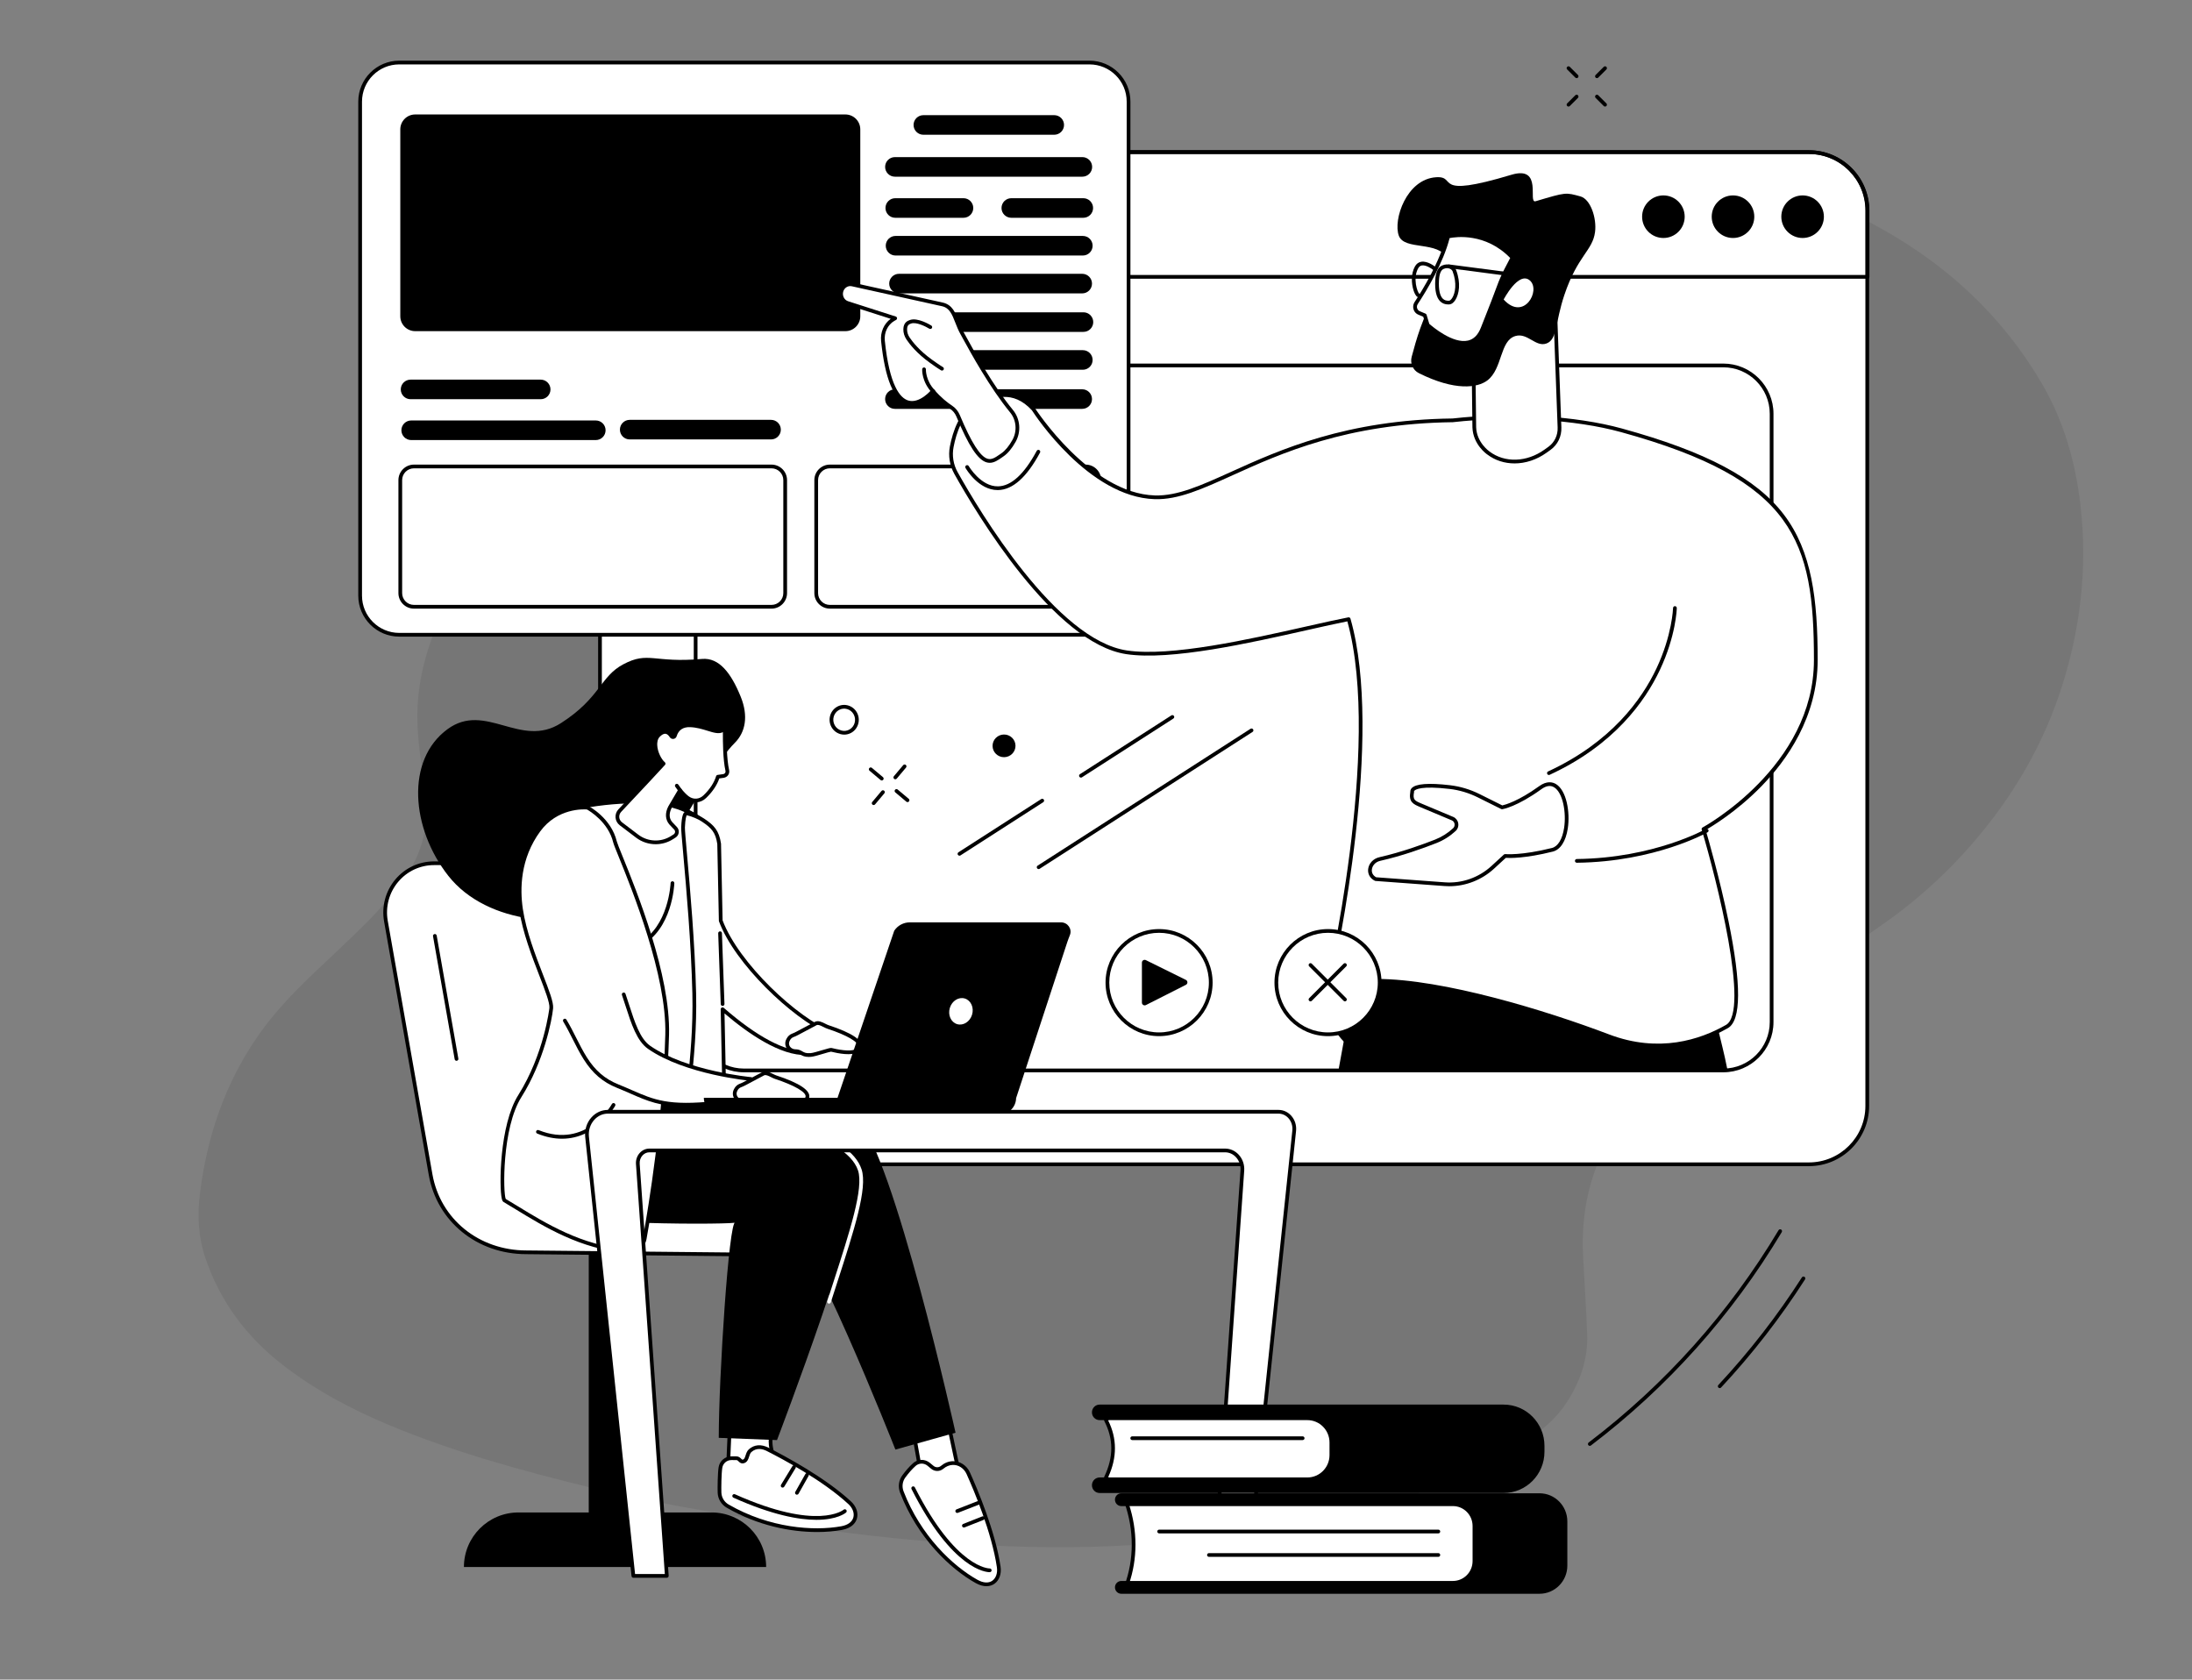 <?xml version="1.0" encoding="UTF-8" standalone="no"?>
<svg
   viewBox="157.5 56.111 1552.5 1189.556"
   overflow="visible"
   version="1.1"
   id="svg22"
   sodipodi:docname="ILUSTRACION SOBRE NOSOTROS.svg"
   inkscape:version="1.4 (86a8ad7, 2024-10-11)"
   width="1552.5"
   height="1189.556"
   xml:space="preserve"
   xmlns:inkscape="http://www.inkscape.org/namespaces/inkscape"
   xmlns:sodipodi="http://sodipodi.sourceforge.net/DTD/sodipodi-0.dtd"
   xmlns="http://www.w3.org/2000/svg"
   xmlns:svg="http://www.w3.org/2000/svg"><rect x="157.5" y="56.111" width="1552.5" height="1189.556" fill="#808080" stroke="none"/><defs
     id="defs22" /><sodipodi:namedview
     id="namedview22"
     pagecolor="#ffffff"
     bordercolor="#000000"
     borderopacity="0.25"
     inkscape:showpageshadow="2"
     inkscape:pageopacity="0.0"
     inkscape:pagecheckerboard="0"
     inkscape:deskcolor="#d1d1d1"
     inkscape:zoom="0.23985216"
     inkscape:cx="2766.2873"
     inkscape:cy="740.03919"
     inkscape:window-width="2560"
     inkscape:window-height="1009"
     inkscape:window-x="-8"
     inkscape:window-y="-8"
     inkscape:window-maximized="1"
     inkscape:current-layer="g1-9"><inkscape:page
       x="0"
       y="0"
       width="1552.5"
       height="1189.556"
       id="page25"
       margin="0"
       bleed="0" /></sodipodi:namedview><g
     id="g1"
     inkscape:groupmode="layer"
     inkscape:label="1"><g
       id="Background-7"
       opacity="0.5"
       transform="matrix(1.136,0,0,1.136,259.535,162.446)"
       style="fill:none;fill-rule:evenodd;stroke:none;stroke-width:1"><g
         id="Background/Blob 1"
         stroke="none"
         stroke-width="1"
         fill="none"
         fill-rule="evenodd"><path
           d="m 869.49,1 c 23.265,0.922 45.986,1.673 68.688,2.76 31.026,1.487 60.339,9.926 89.084,20.361 10.389,3.772 20.744,7.721 30.783,12.244 53.421,24.068 95.913,59.474 124.875,108.653 13.804,23.441 21.058,48.877 24.236,75.347 4.843,40.32 0.015,79.983 -12.9,118.416 -12.51,37.232 -33.137,70.532 -60.32,100.177 -14.832,16.176 -31.217,30.626 -49.404,43.325 -27.986,19.541 -55.878,39.204 -83.929,58.661 -7.692,5.337 -15.926,9.972 -23.698,15.209 -9.067,6.111 -18.296,12.09 -26.766,18.89 -37.234,29.895 -55.301,67.893 -52.971,114.237 0.818,16.307 1.955,32.603 2.557,48.917 0.588,15.967 -4.58,30.438 -13.651,43.835 -4.228,6.247 -9.454,11.499 -15.46,16.19 -19.487,15.227 -41.519,26.243 -64.916,34.932 -35.039,13.01 -71.298,21.764 -108.429,27.468 -26.716,4.104 -53.525,7.348 -80.547,9.007 -33.65,2.064 -67.299,1.674 -100.911,-0.349 -42.453,-2.557 -84.62,-7.572 -126.55,-14.349 -37.634,-6.085 -75.235,-12.382 -112.216,-21.451 -42.249,-10.359 -84.124,-21.894 -124.173,-38.59 -23.809,-9.927 -46.312,-21.956 -66.509,-37.622 -22.933,-17.789 -39.105,-39.875 -48.152,-66.651 -4.53,-13.407 -5.017,-27.11 -3.277,-40.812 4.36,-34.343 15.083,-66.703 35.032,-96.037 9.774,-14.374 21.635,-27.081 34.286,-39.185 11.828,-11.317 23.96,-22.361 35.467,-33.96 7.134,-7.19 13.677,-14.962 19.918,-22.872 15.13,-19.181 19.313,-40.675 15.067,-64.129 -2.18,-12.041 -3.844,-24.277 -4.252,-36.468 -0.944,-28.148 7.68,-54.265 20.787,-79.252 11.019,-21.005 25.785,-39.443 42.86,-56.311 C 286.091,170.22 345.922,129.172 414.628,99.996 469.985,76.487 525.928,54.298 583.47,35.926 614.359,26.064 646.161,19.646 678.442,15.744 713.601,11.495 748.822,7.451 784.135,4.656 812.658,2.399 841.36,2.13 869.49,1"
           id="Fill-1-7"
           fill="#000000"
           opacity="0.15" /></g></g></g><g
     id="g1-7"
     inkscape:groupmode="layer"
     inkscape:label="1"
     transform="translate(1562.5)" /><g
     id="g1-9"
     inkscape:groupmode="layer"
     inkscape:label="1"
     transform="translate(3125)"><g
       id="g2"
       transform="matrix(0.445,0,0,0.445,-2920.28,-99.69)"><path
         id="path3"
         d="M 2772.933,2203.133 H 941.667 c -51.28,0 -92.851,-41.573 -92.851,-92.853 V 685.067 c 0,-51.28 41.571,-92.84 92.851,-92.84 H 2772.933 c 51.28,0 92.853,41.56 92.853,92.84 V 2110.28 c 0,51.28 -41.573,92.853 -92.853,92.853"
         style="fill:#ffffff;fill-opacity:1;fill-rule:nonzero;stroke:none;stroke-width:0.133" /><path
         id="path4"
         d="m 941.667,595.187 c -49.564,0 -89.887,40.32 -89.887,89.88 V 2110.28 c 0,49.56 40.323,89.88 89.887,89.88 H 2772.933 c 49.573,0 89.893,-40.32 89.893,-89.88 V 685.067 c 0,-49.56 -40.32,-89.88 -89.893,-89.88 z M 2772.933,2206.093 H 941.667 c -52.832,0 -95.815,-42.987 -95.815,-95.813 V 685.067 c 0,-52.827 42.983,-95.813 95.815,-95.813 H 2772.933 c 52.84,0 95.827,42.987 95.827,95.813 V 2110.28 c 0,52.827 -42.987,95.813 -95.827,95.813"
         style="fill:#000000;fill-opacity:1;fill-rule:nonzero;stroke:none;stroke-width:0.133" /><path
         id="path5"
         d="M 852.245,787.747 H 2863.293 v -102.44 c 0,-49.693 -40.427,-90.12 -90.12,-90.12 H 942.363 c -49.692,0 -90.117,40.427 -90.117,90.12 z m 2014.008,5.92 H 849.281 c -1.637,0 -2.964,-1.32 -2.964,-2.96 v -105.4 c 0,-52.96 43.087,-96.053 96.045,-96.053 H 2773.173 c 52.96,0 96.04,43.093 96.04,96.053 v 105.4 c 0,1.64 -1.32,2.96 -2.96,2.96"
         style="fill:#000000;fill-opacity:1;fill-rule:nonzero;stroke:none;stroke-width:0.133" /><path
         id="path6"
         d="m 1077.956,934.693 c -40.779,0 -73.953,33.173 -73.953,73.947 v 968.2 c 0,40.773 33.175,73.947 73.953,73.947 h 1558.697 c 40.773,0 73.947,-33.173 73.947,-73.947 v -968.2 c 0,-40.773 -33.173,-73.947 -73.947,-73.947 z M 2636.653,2056.72 H 1077.956 c -44.045,0 -79.881,-35.84 -79.881,-79.88 v -968.2 c 0,-44.04 35.836,-79.88 79.881,-79.88 h 1558.697 c 44.04,0 79.88,35.84 79.88,79.88 v 968.2 c 0,44.04 -35.84,79.88 -79.88,79.88"
         style="fill:#000000;fill-opacity:1;fill-rule:nonzero;stroke:none;stroke-width:0.133" /><path
         id="path7"
         d="m 2575.213,695 c 0,18.707 -15.16,33.88 -33.88,33.88 -18.707,0 -33.88,-15.173 -33.88,-33.88 0,-18.72 15.173,-33.88 33.88,-33.88 18.72,0 33.88,15.16 33.88,33.88"
         style="fill:#000000;fill-opacity:1;fill-rule:nonzero;stroke:none;stroke-width:0.133" /><path
         id="path8"
         d="m 2686,695 c 0,18.707 -15.173,33.88 -33.88,33.88 -18.72,0 -33.88,-15.173 -33.88,-33.88 0,-18.72 15.16,-33.88 33.88,-33.88 18.707,0 33.88,15.16 33.88,33.88"
         style="fill:#000000;fill-opacity:1;fill-rule:nonzero;stroke:none;stroke-width:0.133" /><path
         id="path9"
         d="m 2796.773,695 c 0,18.707 -15.16,33.88 -33.88,33.88 -18.707,0 -33.88,-15.173 -33.88,-33.88 0,-18.72 15.173,-33.88 33.88,-33.88 18.72,0 33.88,15.16 33.88,33.88"
         style="fill:#000000;fill-opacity:1;fill-rule:nonzero;stroke:none;stroke-width:0.133" /><path
         id="path10"
         d="M 1627.853,1360.373 H 529.312 c -34.369,0 -62.231,-27.867 -62.231,-62.227 v -786.28 c 0,-34.373 27.861,-62.24 62.231,-62.24 H 1627.853 c 34.373,0 62.24,27.867 62.24,62.24 v 786.28 c 0,34.36 -27.867,62.227 -62.24,62.227"
         style="fill:#ffffff;fill-opacity:1;fill-rule:nonzero;stroke:none;stroke-width:0.133" /><path
         id="path11"
         d="m 529.313,452.6 c -32.68,0 -59.269,26.587 -59.269,59.267 v 786.28 c 0,32.68 26.589,59.267 59.269,59.267 H 1627.853 c 32.68,0 59.267,-26.587 59.267,-59.267 v -786.28 c 0,-32.68 -26.587,-59.267 -59.267,-59.267 z M 1627.853,1363.333 H 529.313 c -35.951,0 -65.197,-29.24 -65.197,-65.187 v -786.28 c 0,-35.96 29.247,-65.2 65.197,-65.2 H 1627.853 c 35.947,0 65.2,29.24 65.2,65.2 v 786.28 c 0,35.947 -29.253,65.187 -65.2,65.187"
         style="fill:#000000;fill-opacity:1;fill-rule:nonzero;stroke:none;stroke-width:0.133" /><path
         id="path12"
         d="m 1571.8,564.573 h -208.293 c -8.613,0 -15.6,-6.987 -15.6,-15.587 0,-8.613 6.987,-15.587 15.6,-15.587 H 1571.8 c 8.613,0 15.6,6.973 15.6,15.587 0,8.6 -6.987,15.587 -15.6,15.587"
         style="fill:#000000;fill-opacity:1;fill-rule:nonzero;stroke:none;stroke-width:0.133" /><path
         id="path13"
         d="m 1616.547,631.32 h -298.316 c -8.609,0 -15.588,-6.973 -15.588,-15.587 0,-8.613 6.979,-15.587 15.588,-15.587 h 298.316 c 8.613,0 15.587,6.973 15.587,15.587 0,8.613 -6.973,15.587 -15.587,15.587"
         style="fill:#000000;fill-opacity:1;fill-rule:nonzero;stroke:none;stroke-width:0.133" /><path
         id="path14"
         d="m 1617.307,756.787 h -298.088 c -8.608,0 -15.588,-6.973 -15.588,-15.587 0,-8.613 6.98,-15.587 15.588,-15.587 h 298.088 c 8.613,0 15.587,6.973 15.587,15.587 0,8.613 -6.973,15.587 -15.587,15.587"
         style="fill:#000000;fill-opacity:1;fill-rule:nonzero;stroke:none;stroke-width:0.133" /><path
         id="path15"
         d="m 1616.32,817.053 h -291.604 c -8.609,0 -15.588,-6.973 -15.588,-15.587 0,-8.6 6.979,-15.587 15.588,-15.587 h 291.604 c 8.613,0 15.587,6.987 15.587,15.587 0,8.613 -6.973,15.587 -15.587,15.587"
         style="fill:#000000;fill-opacity:1;fill-rule:nonzero;stroke:none;stroke-width:0.133" /><path
         id="path16"
         d="M 1618.293,878.32 H 1326.688 c -8.609,0 -15.588,-6.973 -15.588,-15.587 0,-8.613 6.979,-15.587 15.588,-15.587 h 291.605 c 8.613,0 15.587,6.973 15.587,15.587 0,8.613 -6.973,15.587 -15.587,15.587"
         style="fill:#000000;fill-opacity:1;fill-rule:nonzero;stroke:none;stroke-width:0.133" /><path
         id="path17"
         d="m 1617.307,938.587 h -298.088 c -8.608,0 -15.588,-6.973 -15.588,-15.587 0,-8.613 6.98,-15.587 15.588,-15.587 h 298.088 c 8.6,0 15.587,6.973 15.587,15.587 0,8.613 -6.987,15.587 -15.587,15.587"
         style="fill:#000000;fill-opacity:1;fill-rule:nonzero;stroke:none;stroke-width:0.133" /><path
         id="path18"
         d="m 1616.307,1000.84 h -298.076 c -8.609,0 -15.588,-6.973 -15.588,-15.587 0,-8.613 6.979,-15.587 15.588,-15.587 h 298.076 c 8.613,0 15.6,6.973 15.6,15.587 0,8.613 -6.987,15.587 -15.6,15.587"
         style="fill:#000000;fill-opacity:1;fill-rule:nonzero;stroke:none;stroke-width:0.133" /><path
         id="path19-4"
         d="M 1427.347,696.733 H 1318.784 c -8.609,0 -15.589,-6.973 -15.589,-15.587 0,-8.613 6.98,-15.587 15.589,-15.587 h 108.563 c 8.613,0 15.587,6.973 15.587,15.587 0,8.613 -6.973,15.587 -15.587,15.587"
         style="fill:#000000;fill-opacity:1;fill-rule:nonzero;stroke:none;stroke-width:0.133" /><path
         id="path20"
         d="m 1618.04,696.733 h -114.56 c -8.613,0 -15.587,-6.973 -15.587,-15.587 0,-8.613 6.973,-15.587 15.587,-15.587 h 114.56 c 8.613,0 15.587,6.973 15.587,15.587 0,8.613 -6.973,15.587 -15.587,15.587"
         style="fill:#000000;fill-opacity:1;fill-rule:nonzero;stroke:none;stroke-width:0.133" /><path
         id="path21"
         d="M 842.147,1050.493 H 548.337 c -8.609,0 -15.589,-6.987 -15.589,-15.6 0,-8.6 6.98,-15.587 15.589,-15.587 h 293.809 c 8.608,0 15.588,6.987 15.588,15.587 0,8.613 -6.98,15.6 -15.588,15.6"
         style="fill:#000000;fill-opacity:1;fill-rule:nonzero;stroke:none;stroke-width:0.133" /><path
         id="path22"
         d="M 1121.061,1049.493 H 896.123 c -8.608,0 -15.588,-6.973 -15.588,-15.587 0,-8.613 6.98,-15.587 15.588,-15.587 h 224.939 c 8.609,0 15.588,6.973 15.588,15.587 0,8.613 -6.979,15.587 -15.588,15.587"
         style="fill:#000000;fill-opacity:1;fill-rule:nonzero;stroke:none;stroke-width:0.133" /><path
         id="path23-8"
         d="M 754.429,985.48 H 547.347 c -8.608,0 -15.588,-6.973 -15.588,-15.587 0,-8.6 6.98,-15.587 15.588,-15.587 h 207.083 c 8.609,0 15.588,6.973 15.588,15.587 0,8.613 -6.979,15.587 -15.588,15.587"
         style="fill:#000000;fill-opacity:1;fill-rule:nonzero;stroke:none;stroke-width:0.133" /><path
         id="path24-8"
         d="m 552.712,1095.48 c -10.352,0 -18.773,8.413 -18.773,18.773 v 179.813 c 0,10.36 8.421,18.773 18.773,18.773 h 569.119 c 10.352,0 18.773,-8.413 18.773,-18.773 v -179.813 c 0,-10.36 -8.421,-18.773 -18.773,-18.773 z m 569.119,223.293 H 552.712 c -13.621,0 -24.701,-11.08 -24.701,-24.707 v -179.813 c 0,-13.627 11.08,-24.707 24.701,-24.707 h 569.119 c 13.621,0 24.701,11.08 24.701,24.707 v 179.813 c 0,13.627 -11.08,24.707 -24.701,24.707"
         style="fill:#000000;fill-opacity:1;fill-rule:nonzero;stroke:none;stroke-width:0.133" /><path
         id="path25"
         d="m 1214.699,1095.467 c -10.351,0 -18.773,8.427 -18.773,18.773 v 179.827 c 0,10.347 8.423,18.773 18.773,18.773 h 407.088 c 10.347,0 18.773,-8.427 18.773,-18.773 V 1114.24 c 0,-10.347 -8.427,-18.773 -18.773,-18.773 z m 407.088,223.293 h -407.088 c -13.62,0 -24.7,-11.08 -24.7,-24.693 V 1114.24 c 0,-13.613 11.08,-24.693 24.7,-24.693 h 407.088 c 13.613,0 24.693,11.08 24.693,24.693 v 179.827 c 0,13.613 -11.08,24.693 -24.693,24.693"
         style="fill:#000000;fill-opacity:1;fill-rule:nonzero;stroke:none;stroke-width:0.133" /><path
         id="path26-2"
         d="M 1239.403,877.16 H 554.708 c -13.097,0 -23.715,-10.613 -23.715,-23.72 V 556.013 c 0,-13.107 10.617,-23.72 23.715,-23.72 h 684.695 c 13.097,0 23.715,10.613 23.715,23.72 v 297.427 c 0,13.107 -10.617,23.72 -23.715,23.72"
         style="fill:#000000;fill-opacity:1;fill-rule:nonzero;stroke:none;stroke-width:0.133" /><path
         id="path27-4"
         d="m 2643.347,2053.173 c -2.84,-14.827 -5.533,-25.827 -7.987,-36.253 -18.08,-77.147 -37.493,-140.027 -51.667,-182.427 l -38.453,-140.093 -474.32,86.24 c 0,0 -15.36,103.573 -46.693,272.533 h 619.12"
         style="fill:#000000;fill-opacity:1;fill-rule:nonzero;stroke:none;stroke-width:0.133" /><path
         id="path28-5"
         d="m 2132.227,2035.48 c 52.067,0 85.947,-56.72 62.653,-104.933 -5.333,-11.053 -10.773,-22.2 -16.12,-33 -40.013,-80.76 -154.533,-63.133 -168.813,26.427 -0.24,1.573 -3.44,3.16 -3.653,4.747 -7.387,56.68 36.213,106.76 91.453,106.76 h 34.48"
         style="fill:#000000;fill-opacity:1;fill-rule:nonzero;stroke:none;stroke-width:0.133" /><path
         id="path29-5"
         d="m 2783.907,1400.427 c 0,-199.12 -38.68,-291.053 -309.547,-365.52 -68.8,-18.907 -170.213,-26.853 -268.507,-15.8 -273.707,3.387 -378.293,125.507 -474.12,122.48 C 1626.227,1138.253 1538.6,1001.28 1538.6,1001.28 c -34.92,-37.907 -71.96,-18.733 -91.773,-7.453 -23.747,13.507 -33.88,45.093 -38.16,67.267 -2.773,14.32 -0.333,29.173 6.707,41.8 34.987,62.64 157.88,268.453 271.6,285.387 90.227,13.44 271.067,-36.787 353.453,-52.693 58.093,202.827 -34.16,593.093 -34.16,593.093 68.893,-49.333 299.6,14.28 447.467,70.467 73.933,28.107 140.293,12.427 188.76,-15.307 48.467,-27.733 -37.373,-314.187 -37.373,-314.187 0,0 178.787,-95.627 178.787,-269.227"
         style="fill:#ffffff;fill-opacity:1;fill-rule:nonzero;stroke:none;stroke-width:0.133" /><path
         id="path30-1"
         d="m 2085.12,1908.147 c 105.64,0 269.347,50.107 369.667,88.24 79.387,30.16 145.093,8.427 186.227,-15.12 38.08,-21.787 -15.04,-231.707 -38.733,-310.76 -0.4,-1.347 0.2,-2.8 1.44,-3.467 1.773,-0.947 177.213,-96.827 177.213,-266.613 0,-189.08 -30.32,-286.507 -307.36,-362.667 -72.907,-20.04 -175.373,-26.053 -267.387,-15.707 -168.573,2.093 -273.613,49.64 -350.293,84.36 -48.533,21.96 -86.8,39.32 -124.253,38.133 -104.72,-3.307 -190.093,-133.213 -195.4,-141.453 -30.32,-32.733 -61.467,-21.76 -87.947,-6.693 -22.4,12.733 -32.333,42.52 -36.72,65.253 -2.627,13.573 -0.347,27.707 6.4,39.787 34.813,62.373 157.173,267.187 269.44,283.907 69.92,10.427 194.84,-17.733 286.053,-38.293 25.92,-5.84 48.307,-10.88 66.4,-14.387 1.48,-0.28 2.987,0.627 3.413,2.093 53.36,186.32 -20.533,533.92 -32.533,587.587 17.907,-9.973 43.707,-14.2 74.373,-14.2 z m 447.467,108.933 c -24.6,0 -51.387,-4.32 -79.907,-15.16 -131.907,-50.12 -373.987,-121.453 -444.68,-70.827 -1,0.72 -2.36,0.733 -3.373,0.053 -1.027,-0.693 -1.52,-1.947 -1.24,-3.147 0.92,-3.88 90.627,-388.48 34.933,-588.987 -17.52,3.453 -38.947,8.28 -63.56,13.827 -91.667,20.653 -217.213,48.96 -288.227,38.373 -114.933,-17.12 -238.587,-223.907 -273.747,-286.88 -7.427,-13.307 -9.92,-28.853 -7.04,-43.8 4.627,-23.96 15.267,-55.44 39.613,-69.28 17.28,-9.84 57.76,-32.867 95.413,8.013 0.12,0.12 0.227,0.267 0.32,0.413 0.867,1.347 88.013,135.693 190.733,138.947 36.027,1.147 73.787,-15.96 121.613,-37.613 77.173,-34.933 182.853,-82.773 352.387,-84.867 92.413,-10.413 195.72,-4.333 269.32,15.907 134.32,36.92 213.867,79.2 257.92,137.067 44.653,58.667 53.8,134.893 53.8,231.307 0,90.68 -49.067,159.787 -90.24,201.787 -39.013,39.813 -78.547,63.48 -87.987,68.88 3.773,12.84 22.52,77.747 36.24,144.653 20.733,101.04 20.427,158.453 -0.907,170.667 -27.493,15.72 -65.64,30.667 -111.387,30.667"
         style="fill:#000000;fill-opacity:1;fill-rule:nonzero;stroke:none;stroke-width:0.133" /><path
         id="path31-7"
         d="m 1481.707,1130.08 c -30.507,0 -50.293,-33.773 -51.133,-35.227 -0.813,-1.413 -0.32,-3.227 1.093,-4.04 1.413,-0.813 3.227,-0.333 4.053,1.08 0.187,0.333 19.307,32.72 46.533,32.253 20.973,-0.32 41.733,-19.333 61.707,-56.533 0.773,-1.44 2.573,-1.973 4.013,-1.2 1.44,0.773 1.987,2.573 1.213,4.013 -21.08,39.24 -43.573,59.307 -66.867,59.653 -0.213,0 -0.413,0 -0.613,0"
         style="fill:#000000;fill-opacity:1;fill-rule:nonzero;stroke:none;stroke-width:0.133" /><path
         id="path32-1"
         d="m 2359.107,1583.533 c -1.12,0 -2.2,-0.64 -2.693,-1.72 -0.693,-1.493 -0.04,-3.253 1.44,-3.933 100.493,-46.493 149.2,-114.707 172.36,-163.76 25.133,-53.187 26.493,-95.96 26.507,-96.387 0.04,-1.613 1.36,-2.893 2.96,-2.893 0.027,0 0.053,0 0.08,0.013 1.627,0.04 2.92,1.4 2.88,3.027 -0.04,1.787 -1.36,44.227 -26.933,98.507 -23.56,50.013 -73.12,119.573 -175.36,166.867 -0.4,0.187 -0.827,0.28 -1.24,0.28"
         style="fill:#000000;fill-opacity:1;fill-rule:nonzero;stroke:none;stroke-width:0.133" /><path
         id="path33-1"
         d="m 2403.52,1723.2 c -1.613,0 -2.947,-1.307 -2.96,-2.933 -0.027,-1.64 1.293,-2.987 2.933,-3 123.227,-1.467 204.493,-47.267 205.307,-47.733 1.413,-0.813 3.227,-0.32 4.04,1.107 0.813,1.413 0.333,3.227 -1.093,4.04 -0.813,0.467 -83.44,47.027 -208.187,48.52 -0.013,0 -0.027,0 -0.04,0"
         style="fill:#000000;fill-opacity:1;fill-rule:nonzero;stroke:none;stroke-width:0.133" /><path
         id="path34-5"
         d="m 2289.44,1712.387 c 0,0 25.24,2.707 75.2,-9.8 37.76,-9.467 26.613,-132.027 -19.32,-98.827 -38.347,27.707 -60.773,31.32 -60.773,31.32 l -36.987,-18.427 c -14.507,-7.227 -30.08,-11.987 -46.093,-13.867 -63.733,-7.507 -59.893,7.213 -59.893,7.213 -2.747,14.88 2.587,17.133 14.293,22.053 L 2205.72,1653 c 6.92,2.907 8.493,12.333 2.92,17.48 -8.653,8 -18.64,14.307 -29.493,18.587 -19.653,7.76 -53.907,20.24 -89.213,28.227 -16.6,3.747 -21.867,24.32 -6.56,31.933 l 110.067,8.107 c 27.88,2.053 55.4,-7.627 76.307,-26.84 l 19.693,-18.107"
         style="fill:#ffffff;fill-opacity:1;fill-rule:nonzero;stroke:none;stroke-width:0.133" /><path
         id="path35-2"
         d="m 2084.2,1746.32 109.453,8.067 c 26.907,1.987 53.907,-7.52 74.093,-26.08 l 19.68,-18.107 c 0.627,-0.573 1.48,-0.853 2.32,-0.76 0.253,0.027 25.453,2.467 74.173,-9.733 9.587,-2.4 16.653,-14.053 19.387,-31.96 3.693,-24.267 -1.813,-56.027 -15.933,-64.653 -5.787,-3.533 -12.613,-2.507 -20.307,3.067 -38.48,27.813 -61.107,31.693 -62.053,31.84 -0.613,0.107 -1.24,0 -1.8,-0.267 l -36.973,-18.427 c -14.4,-7.173 -29.587,-11.747 -45.12,-13.573 -45.12,-5.32 -54.373,0.853 -56.133,2.867 -0.027,0.027 -0.547,0.653 -0.547,0.653 0.107,0.413 0.12,0.853 0.04,1.28 -2.307,12.547 0.84,13.867 12.533,18.787 l 49.853,20.947 c 4.147,1.747 7.107,5.493 7.907,10.027 0.813,4.613 -0.733,9.227 -4.12,12.36 -8.987,8.307 -19.213,14.76 -30.413,19.173 -21.88,8.627 -55.187,20.56 -89.653,28.347 -8.24,1.867 -12.587,8.213 -13.24,13.667 -0.64,5.267 1.853,9.787 6.853,12.48 z m 116.48,14.253 c -2.493,0 -4.973,-0.093 -7.467,-0.28 l -110.053,-8.107 c -0.387,-0.027 -0.76,-0.133 -1.107,-0.307 -7.6,-3.773 -11.56,-10.787 -10.6,-18.747 1.093,-9.04 8.253,-16.573 17.827,-18.733 35.893,-8.12 71.04,-21.08 88.787,-28.093 10.507,-4.147 20.12,-10.2 28.547,-18 1.92,-1.76 2.773,-4.373 2.32,-6.987 -0.453,-2.573 -2.04,-4.613 -4.36,-5.587 l -49.867,-20.96 c -11.48,-4.813 -19.093,-8.027 -16.133,-24.867 -0.08,-1.12 0.133,-3.107 1.947,-5.2 6.347,-7.267 26.96,-8.907 61.307,-4.867 16.213,1.92 32.04,6.68 47.053,14.16 l 36.067,17.973 c 4.453,-1.013 25.627,-6.76 58.64,-30.627 12.227,-8.827 21.36,-6.68 26.88,-3.307 16.653,10.16 22.667,44.56 18.693,70.6 -3.107,20.387 -11.787,33.8 -23.8,36.813 -44.04,11.027 -68.92,10.373 -74.867,9.987 l -18.733,17.227 c -19.52,17.947 -45.08,27.907 -71.08,27.907"
         style="fill:#000000;fill-opacity:1;fill-rule:nonzero;stroke:none;stroke-width:0.133" /><path
         id="path36-7"
         d="m 1233.312,812.773 c 2.412,-7.28 9.645,-11.56 16.88,-9.973 20.211,4.453 124.275,27.373 143.675,31.787 19.413,4.413 20.187,26.027 31.24,45.8 9.613,17.213 42.693,80.267 78.747,124.187 10.867,13.24 12.373,32.227 3.933,47.253 -4.853,8.627 -11.027,17.107 -18.333,22.107 -18.813,12.84 -32.947,28.173 -70.72,-62.2 -2.307,-5.52 -6.173,-10.253 -11.173,-13.547 -7.027,-4.627 -18.093,-13.027 -28.893,-25.84 0,0 -63.284,77.267 -79.457,-79.627 -1.439,-13.947 4.776,-27.52 16.513,-34.387 0.937,-0.547 1.919,-1.093 2.951,-1.64 l -75.811,-24.307 c -7.928,-2.547 -12.259,-11.427 -9.551,-19.613"
         style="fill:#ffffff;fill-opacity:1;fill-rule:nonzero;stroke:none;stroke-width:0.133" /><path
         id="path37"
         d="m 1378.667,969.387 c 0.867,0 1.693,0.373 2.267,1.04 10.453,12.4 21.133,20.6 28.253,25.293 5.48,3.6 9.72,8.747 12.28,14.867 18.44,44.107 32.52,66.253 44.32,69.693 6.6,1.92 12.56,-2.24 19.467,-7.053 l 2.52,-1.747 c 5.987,-4.093 11.853,-11.187 17.427,-21.107 7.88,-14.013 6.413,-31.667 -3.64,-43.92 -32.28,-39.333 -62.28,-94.067 -75.093,-117.44 -1.573,-2.88 -2.907,-5.307 -3.947,-7.173 -3.44,-6.16 -5.853,-12.333 -8.187,-18.293 -5.093,-13.04 -9.12,-23.347 -21.12,-26.067 -17.827,-4.053 -109.743,-24.32 -143.657,-31.787 -5.729,-1.253 -11.501,2.187 -13.431,8.013 -1.091,3.293 -0.829,6.8 0.735,9.88 1.472,2.893 3.925,5.027 6.908,5.973 l 75.811,24.32 c 1.136,0.36 1.944,1.373 2.048,2.56 0.104,1.187 -0.515,2.32 -1.569,2.88 -0.992,0.52 -1.936,1.04 -2.836,1.573 -10.493,6.133 -16.408,18.507 -15.064,31.533 7.377,71.56 24.38,91.227 37.336,95.12 18.173,5.453 36.693,-16.853 36.88,-17.08 0.56,-0.68 1.387,-1.08 2.267,-1.08 0.013,0 0.013,0 0.027,0 z m 90.48,117.307 c -1.627,0 -3.293,-0.227 -5.013,-0.72 -14.04,-4.093 -28.427,-25.947 -48.133,-73.107 -2.107,-5.027 -5.587,-9.24 -10.067,-12.2 -6.947,-4.573 -17.12,-12.32 -27.307,-23.84 -6.067,6.4 -22.947,21.773 -40.827,16.4 -21.372,-6.413 -35.347,-40.133 -41.54,-100.2 -1.463,-14.187 4.473,-27.773 15.277,-35.507 l -69.579,-22.307 c -4.501,-1.453 -8.188,-4.627 -10.383,-8.933 -2.253,-4.44 -2.647,-9.693 -1.077,-14.44 v 0 c 2.888,-8.72 11.637,-13.84 20.331,-11.933 33.921,7.467 125.864,27.733 143.691,31.787 15.08,3.427 20.053,16.187 25.333,29.693 2.267,5.773 4.6,11.76 7.84,17.56 1.053,1.88 2.387,4.32 3.973,7.213 12.733,23.227 42.547,77.627 74.48,116.533 11.587,14.133 13.28,34.453 4.213,50.587 -6.013,10.72 -12.493,18.493 -19.24,23.093 l -2.48,1.72 c -6.08,4.24 -12.333,8.6 -19.493,8.6"
         style="fill:#000000;fill-opacity:1;fill-rule:nonzero;stroke:none;stroke-width:0.133" /><path
         id="path38-6"
         d="m 1393.16,939.893 c -0.507,0 -1.027,-0.12 -1.493,-0.4 -5.027,-2.933 -14.267,-9.493 -18.013,-12.173 -20.48,-14.68 -31.907,-29.28 -36.907,-36.68 -3.484,-5.173 -5.248,-10.96 -5.096,-16.76 0.287,-10.92 7.216,-13.347 10.549,-14.507 12.187,-4.253 31.72,7.48 33.907,8.84 1.4,0.853 1.827,2.68 0.973,4.067 -0.867,1.4 -2.693,1.827 -4.08,0.973 -5.293,-3.253 -20.773,-11.093 -28.84,-8.28 -3.147,1.093 -6.4,2.227 -6.587,9.067 -0.12,4.547 1.293,9.147 4.093,13.293 4.773,7.067 15.72,21.027 35.44,35.16 2.867,2.067 12.6,9 17.547,11.88 1.413,0.827 1.893,2.64 1.067,4.053 -0.547,0.947 -1.547,1.467 -2.56,1.467"
         style="fill:#000000;fill-opacity:1;fill-rule:nonzero;stroke:none;stroke-width:0.133" /><path
         id="path39-1"
         d="m 1379.52,976.213 c -0.8,0 -1.587,-0.32 -2.16,-0.933 -16.773,-17.827 -15.787,-36.787 -15.733,-37.587 0.107,-1.627 1.52,-2.867 3.147,-2.773 1.627,0.107 2.867,1.507 2.773,3.147 -0.013,0.28 -0.747,17.333 14.12,33.147 1.133,1.2 1.067,3.067 -0.12,4.187 -0.573,0.547 -1.307,0.813 -2.027,0.813"
         style="fill:#000000;fill-opacity:1;fill-rule:nonzero;stroke:none;stroke-width:0.133" /><path
         id="path40-4"
         d="m 2375.96,1030.253 -6.853,-185.56 -130.173,68.36 1.427,117.28 c 0.947,26.133 22.413,40.72 22.413,40.72 26.613,20.227 63.88,16.56 91,-2.92 l 6.28,-4.52 c 10.493,-7.547 16.507,-20.147 15.907,-33.36"
         style="fill:#ffffff;fill-opacity:1;fill-rule:nonzero;stroke:none;stroke-width:0.133" /><path
         id="path41-2"
         d="m 2241.92,914.827 1.4,115.467 c 0.88,24.187 20.92,38.173 21.133,38.32 24.333,18.493 59.48,17.307 87.587,-2.893 l 6.28,-4.507 c 9.747,-7.013 15.24,-18.533 14.68,-30.827 0,-0.013 0,-0.027 0,-0.027 l -6.693,-180.867 z m 62.453,172.827 c -15.72,0 -30.88,-4.72 -43.387,-14.24 -0.8,-0.533 -22.6,-15.653 -23.587,-42.973 l -1.44,-117.36 c -0.013,-1.107 0.6,-2.133 1.587,-2.653 l 130.173,-68.36 c 0.907,-0.48 1.987,-0.453 2.867,0.053 0.88,0.52 1.44,1.44 1.48,2.453 l 6.867,185.547 c 0.64,14.307 -5.773,27.72 -17.16,35.907 l -6.28,4.507 c -15.84,11.387 -33.813,17.12 -51.12,17.12"
         style="fill:#000000;fill-opacity:1;fill-rule:nonzero;stroke:none;stroke-width:0.133" /><path
         id="path42-3"
         d="m 2179.853,632.173 c 34.747,-2.08 -8.933,34.72 119.56,-3.893 51.173,-15.387 25.293,46.067 38.573,42.107 49.067,-14.587 47.373,-14.147 71.333,-7.68 15.853,4.28 26.173,34.36 23.2,56.827 -3.947,29.653 -27.733,37.32 -48.8,99.987 -14.787,44.013 -11.16,70.76 -28.307,77.187 -17.333,6.493 -30.133,-17.44 -49.587,-11.813 -25.187,7.267 -20.213,52.107 -44.72,70.72 -15.453,11.72 -51.4,17.173 -109.04,-11.667 -9.347,-4.667 -14.133,-15.587 -11.373,-25.933 3.533,-13.253 8.093,-29.973 13.747,-45.573 26.92,-74.347 52.653,-91.16 43.32,-110.413 -14.28,-29.507 -68.547,-12.573 -77.533,-36.813 -9.32,-25.173 12.053,-90.213 59.627,-93.04"
         style="fill:#000000;fill-opacity:1;fill-rule:nonzero;stroke:none;stroke-width:0.133" /><path
         id="path43-2"
         d="m 2301.12,760.16 -9.933,19.093 c -4.693,9 -8.76,18.307 -12.2,27.88 -6.44,17.96 -18.68,48.347 -25.373,65.507 -21.493,55.187 -87.453,-5.44 -87.453,-5.44 l -4.6,-15.187 -8.867,-3.72 c -1.72,-0.72 -3.307,-1.8 -4.44,-3.307 -2.853,-3.773 -2.867,-8.773 -0.44,-12.453 13.253,-20.147 40.907,-65.373 50.827,-105.973 0,0 56.627,-15.053 102.48,33.6"
         style="fill:#ffffff;fill-opacity:1;fill-rule:nonzero;stroke:none;stroke-width:0.133" /><path
         id="path44-2"
         d="m 2168.747,865.547 c 4.8,4.227 37.653,32.173 61.653,26.6 9.08,-2.107 15.96,-9.04 20.453,-20.587 1.853,-4.733 4.12,-10.48 6.573,-16.693 6.28,-15.933 14.12,-35.773 18.773,-48.733 3.467,-9.653 7.627,-19.16 12.347,-28.24 l 8.96,-17.213 c -39.52,-40.547 -87,-33.52 -96.427,-31.627 -10.173,39.707 -36.093,82.773 -50.787,105.107 -1.813,2.747 -1.68,6.387 0.32,9.04 0.733,0.973 1.853,1.787 3.227,2.36 l 8.867,3.72 c 0.813,0.347 1.44,1.027 1.693,1.88 z m 55.027,33.253 c -27.28,0 -58.2,-28.107 -59.627,-29.413 -0.387,-0.36 -0.68,-0.813 -0.827,-1.32 l -4.187,-13.853 -7.587,-3.187 c -2.347,-0.973 -4.293,-2.453 -5.667,-4.267 -3.507,-4.64 -3.72,-11.013 -0.547,-15.867 11.84,-17.987 40.453,-64.24 50.427,-105.04 0.267,-1.053 1.08,-1.88 2.12,-2.16 0.587,-0.147 58.867,-14.92 105.4,34.44 0.867,0.92 1.053,2.28 0.467,3.4 l -9.933,19.093 c -4.613,8.853 -8.653,18.107 -12.04,27.507 -4.68,13.053 -12.533,32.933 -18.84,48.92 -2.44,6.2 -4.707,11.933 -6.547,16.667 -5.253,13.48 -13.56,21.627 -24.667,24.2 -2.587,0.6 -5.24,0.88 -7.947,0.88"
         style="fill:#000000;fill-opacity:1;fill-rule:nonzero;stroke:none;stroke-width:0.133" /><path
         id="path45-1"
         d="m 2287.08,826.813 c 0,0 23.853,-45.947 41.76,-30.293 17.92,15.64 -9.56,65.533 -41.76,30.293"
         style="fill:#ffffff;fill-opacity:1;fill-rule:nonzero;stroke:none;stroke-width:0.133" /><path
         id="path46-6"
         d="m 2190.307,775.4 h 0.027 z m 6.72,1.48 c -1.8,0 -3.68,0.413 -5.52,1.227 -4.373,1.933 -6.773,7.867 -7.36,18.12 -0.813,14.507 1.32,24.653 6.147,29.307 2.573,2.493 5.947,3.507 10.253,3.107 1,-0.093 2.92,-1.507 4.733,-4.413 4.76,-7.587 7.76,-23.2 0.6,-42.24 -0.653,-1.747 -2.36,-3.333 -4.547,-4.253 -1.347,-0.56 -2.8,-0.853 -4.307,-0.853 z m 1.76,57.773 c -5.04,0 -9.267,-1.627 -12.613,-4.853 -6.187,-5.973 -8.867,-17.387 -7.933,-33.907 0.707,-12.693 4.267,-20.28 10.867,-23.2 4.867,-2.16 10.027,-2.307 14.52,-0.427 3.72,1.56 6.56,4.347 7.8,7.627 7.92,21.04 4.613,38.32 -1.12,47.48 -2.72,4.333 -5.987,6.88 -9.213,7.173 -0.787,0.067 -1.56,0.107 -2.307,0.107"
         style="fill:#000000;fill-opacity:1;fill-rule:nonzero;stroke:none;stroke-width:0.133" /><path
         id="path47-8"
         d="m 2308.613,791.08 c -0.12,0 -0.253,0 -0.387,-0.027 l -108.64,-14.187 c -1.613,-0.213 -2.76,-1.693 -2.547,-3.32 0.213,-1.627 1.68,-2.773 3.32,-2.547 l 108.64,14.187 c 1.613,0.2 2.76,1.693 2.547,3.32 -0.187,1.493 -1.467,2.573 -2.933,2.573"
         style="fill:#000000;fill-opacity:1;fill-rule:nonzero;stroke:none;stroke-width:0.133" /><path
         id="path48-5"
         d="m 2151.32,823.027 c -0.44,0 -0.893,-0.093 -1.32,-0.307 -3.12,-1.493 -5.347,-7.307 -6.387,-10.627 -3.307,-10.507 -4.427,-26.013 2.36,-38.053 2.28,-4.04 5.533,-6.48 9.68,-7.267 10.28,-1.947 22.307,7.72 22.813,8.133 1.267,1.027 1.467,2.893 0.427,4.16 -1.027,1.28 -2.893,1.467 -4.16,0.44 -2.867,-2.333 -11.733,-8.093 -17.987,-6.907 -2.373,0.453 -4.213,1.88 -5.613,4.36 -9.093,16.12 -1.28,38.333 1.56,40.493 1.48,0.707 2.04,2.44 1.333,3.92 -0.507,1.053 -1.587,1.653 -2.707,1.653"
         style="fill:#000000;fill-opacity:1;fill-rule:nonzero;stroke:none;stroke-width:0.133" /><path
         id="path49-7"
         d="m 1552.04,1913.973 c 0,45.413 -36.827,82.24 -82.24,82.24 -45.413,0 -82.227,-36.827 -82.227,-82.24 0,-45.413 36.813,-82.227 82.227,-82.227 45.413,0 82.24,36.813 82.24,82.227"
         style="fill:#ffffff;fill-opacity:1;fill-rule:nonzero;stroke:none;stroke-width:0.133" /><path
         id="path50-6"
         d="m 1820.893,1913.973 c 0,45.413 -36.813,82.24 -82.227,82.24 -45.413,0 -82.24,-36.827 -82.24,-82.24 0,-45.413 36.827,-82.227 82.24,-82.227 45.413,0 82.227,36.813 82.227,82.227"
         style="fill:#ffffff;fill-opacity:1;fill-rule:nonzero;stroke:none;stroke-width:0.133" /><path
         id="path51-1"
         d="m 1738.667,1834.707 c -43.707,0 -79.267,35.56 -79.267,79.267 0,43.707 35.56,79.267 79.267,79.267 43.707,0 79.267,-35.56 79.267,-79.267 0,-43.707 -35.56,-79.267 -79.267,-79.267 z m 0,164.467 c -46.973,0 -85.2,-38.227 -85.2,-85.2 0,-46.973 38.227,-85.2 85.2,-85.2 46.973,0 85.2,38.227 85.2,85.2 0,46.973 -38.227,85.2 -85.2,85.2"
         style="fill:#000000;fill-opacity:1;fill-rule:nonzero;stroke:none;stroke-width:0.133" /><path
         id="path52-8"
         d="m 1711.347,1945.8 v -63.653 c 0,-3.253 3.413,-5.373 6.32,-3.933 l 63.653,31.44 c 3.24,1.6 3.267,6.2 0.04,7.84 l -63.653,32.227 c -2.92,1.467 -6.36,-0.653 -6.36,-3.92"
         style="fill:#000000;fill-opacity:1;fill-rule:nonzero;stroke:none;stroke-width:0.133" /><path
         id="path53-9"
         d="m 2089.76,1913.973 c 0,45.413 -36.813,82.24 -82.24,82.24 -45.413,0 -82.227,-36.827 -82.227,-82.24 0,-45.413 36.813,-82.227 82.227,-82.227 45.427,0 82.24,36.813 82.24,82.227"
         style="fill:#ffffff;fill-opacity:1;fill-rule:nonzero;stroke:none;stroke-width:0.133" /><path
         id="path54-2"
         d="m 2007.533,1834.707 c -43.72,0 -79.28,35.56 -79.28,79.267 0,43.707 35.56,79.267 79.28,79.267 43.707,0 79.253,-35.56 79.253,-79.267 0,-43.707 -35.547,-79.267 -79.253,-79.267 z m 0,164.467 c -46.987,0 -85.2,-38.227 -85.2,-85.2 0,-46.973 38.213,-85.2 85.2,-85.2 46.973,0 85.187,38.227 85.187,85.2 0,46.973 -38.213,85.2 -85.187,85.2"
         style="fill:#000000;fill-opacity:1;fill-rule:nonzero;stroke:none;stroke-width:0.133" /><path
         id="path55-7"
         d="m 2034.493,1943.827 c -0.76,0 -1.52,-0.293 -2.093,-0.88 l -54.867,-54.853 c -1.147,-1.16 -1.147,-3.04 0,-4.2 1.16,-1.16 3.04,-1.16 4.2,0 l 54.853,54.867 c 1.16,1.16 1.16,3.04 0,4.187 -0.573,0.587 -1.333,0.88 -2.093,0.88"
         style="fill:#000000;fill-opacity:1;fill-rule:nonzero;stroke:none;stroke-width:0.133" /><path
         id="path56-9"
         d="m 1979.64,1943.827 c -0.76,0 -1.52,-0.293 -2.107,-0.88 -1.147,-1.147 -1.147,-3.027 0,-4.187 l 54.867,-54.867 c 1.16,-1.16 3.04,-1.16 4.187,0 1.16,1.16 1.16,3.04 0,4.2 l -54.853,54.853 c -0.587,0.587 -1.347,0.88 -2.093,0.88"
         style="fill:#000000;fill-opacity:1;fill-rule:nonzero;stroke:none;stroke-width:0.133" /><path
         id="path57-5"
         d="m 1614.293,1587.72 c -0.973,0 -1.933,-0.48 -2.493,-1.36 -0.88,-1.387 -0.493,-3.213 0.893,-4.107 l 145.533,-93.547 c 1.387,-0.88 3.213,-0.48 4.093,0.893 0.893,1.373 0.493,3.213 -0.893,4.093 l -145.533,93.547 c -0.493,0.32 -1.053,0.48 -1.6,0.48"
         style="fill:#000000;fill-opacity:1;fill-rule:nonzero;stroke:none;stroke-width:0.133" /><path
         id="path58-4"
         d="m 1420.96,1712 c -0.973,0 -1.933,-0.48 -2.507,-1.373 -0.88,-1.373 -0.48,-3.2 0.893,-4.093 L 1551.12,1621.84 c 1.373,-0.893 3.213,-0.493 4.093,0.893 0.88,1.373 0.48,3.2 -0.893,4.093 l -131.76,84.693 c -0.493,0.32 -1.053,0.48 -1.6,0.48"
         style="fill:#000000;fill-opacity:1;fill-rule:nonzero;stroke:none;stroke-width:0.133" /><path
         id="path59"
         d="m 1546.947,1733.307 c -0.973,0 -1.92,-0.493 -2.493,-1.373 -0.88,-1.373 -0.48,-3.2 0.893,-4.093 l 338.867,-217.827 c 1.387,-0.88 3.227,-0.48 4.107,0.893 0.88,1.373 0.48,3.213 -0.893,4.093 l -338.88,217.827 c -0.493,0.32 -1.04,0.48 -1.6,0.48"
         style="fill:#000000;fill-opacity:1;fill-rule:nonzero;stroke:none;stroke-width:0.133" /><path
         id="path60-3"
         d="m 1147.024,2347.347 -415.312,-4.133 c -75.101,0 -139.337,-49.027 -152.493,-123.667 L 508.12,1816.16 c -8.471,-48.053 28.14,-92.16 76.496,-92.16 h 270.985 l 291.423,623.347"
         style="fill:#ffffff;fill-opacity:1;fill-rule:nonzero;stroke:none;stroke-width:0.133" /><path
         id="path61-1"
         d="m 584.616,1726.96 c -22.008,0 -42.788,9.72 -57.013,26.68 -14.44,17.2 -20.477,39.813 -16.564,62.013 l 71.1,403.387 c 12.579,71.36 74.085,121.213 149.573,121.213 l 410.633,4.08 L 853.716,1726.96 Z m 562.408,623.347 c -0.01,0 -0.02,0 -0.028,0 l -415.313,-4.133 c -78.388,0 -142.295,-51.853 -155.383,-126.107 l -71.1,-403.387 c -4.219,-23.933 2.292,-48.293 17.86,-66.853 15.355,-18.293 37.792,-28.787 61.556,-28.787 h 270.985 c 1.151,0 2.197,0.667 2.685,1.707 l 291.423,623.347 c 0.431,0.92 0.359,2 -0.193,2.853 -0.545,0.853 -1.484,1.36 -2.492,1.36"
         style="fill:#000000;fill-opacity:1;fill-rule:nonzero;stroke:none;stroke-width:0.133" /><path
         id="path62-2"
         d="m 899.255,2840.56 h -68.327 v -498.067 l 68.327,2.6 V 2840.56"
         style="fill:#000000;fill-opacity:1;fill-rule:nonzero;stroke:none;stroke-width:0.133" /><path
         id="path63"
         d="M 1026.444,2757.24 H 719.084 c -47.948,0 -86.817,38.867 -86.817,86.813 h 480.995 c 0,-47.947 -38.869,-86.813 -86.817,-86.813"
         style="fill:#000000;fill-opacity:1;fill-rule:nonzero;stroke:none;stroke-width:0.133" /><path
         id="path64-3"
         d="m 620.467,2038.413 c -1.413,0 -2.664,-1.013 -2.917,-2.44 l -34.461,-195.827 c -0.284,-1.613 0.793,-3.147 2.405,-3.427 1.624,-0.293 3.149,0.787 3.433,2.4 l 34.461,195.827 c 0.284,1.6 -0.793,3.147 -2.405,3.427 -0.173,0.027 -0.347,0.04 -0.516,0.04"
         style="fill:#000000;fill-opacity:1;fill-rule:nonzero;stroke:none;stroke-width:0.133" /><path
         id="path65-3"
         d="m 1011.171,1398.84 c 27.288,-2.413 46.365,22.467 61.637,60.147 12.464,30.76 7.567,56.373 -9.272,73.24 -54.468,54.573 -113.564,212 -194.359,259.893 -64.46,38.2 -199.419,31.133 -261.741,-48.08 -59.261,-75.32 -68.276,-184.4 -1.212,-233.48 60.287,-44.133 116.425,31.493 180.411,-9.533 63.079,-40.453 62.081,-74 99.395,-93.72 40.055,-21.187 47.8,-1.613 125.141,-8.467"
         style="fill:#000000;fill-opacity:1;fill-rule:nonzero;stroke:none;stroke-width:0.133" /><path
         id="path66-4"
         d="m 1400.093,2597.56 c -0.573,2.373 27.227,129.6 27.227,129.6 l -63.907,-10.707 -19.253,-107.56 55.933,-11.333"
         style="fill:#ffffff;fill-opacity:1;fill-rule:nonzero;stroke:none;stroke-width:0.133" /><path
         id="path67-1"
         d="m 1365.96,2713.88 57.52,9.627 c -18.987,-87 -24.36,-113.867 -25.813,-122.427 l -50.08,10.147 z m 61.36,16.24 c -0.16,0 -0.333,-0.013 -0.493,-0.04 l -63.907,-10.707 c -1.227,-0.2 -2.2,-1.16 -2.427,-2.4 l -19.253,-107.56 c -0.28,-1.587 0.76,-3.107 2.333,-3.427 l 55.92,-11.333 c 1,-0.2 2.027,0.12 2.733,0.853 0.573,0.6 0.867,1.4 0.827,2.2 0.427,5.28 16.44,79.733 27.16,128.813 0.213,0.96 -0.067,1.96 -0.747,2.68 -0.56,0.587 -1.347,0.92 -2.147,0.92"
         style="fill:#000000;fill-opacity:1;fill-rule:nonzero;stroke:none;stroke-width:0.133" /><path
         id="path68-1"
         d="m 1393.387,2685.427 c 3.907,-3.293 9.493,-6.493 16.613,-6.8 10.707,-0.467 20.467,6.24 24.907,16.093 11.08,24.627 40.293,93.24 48.56,149.32 2.92,19.813 -12.04,35.933 -35.347,22.947 -38.187,-21.28 -91.16,-70.147 -118.891,-142.293 -3.184,-8.28 -2.047,-17.653 3.181,-24.8 4.269,-5.84 10.056,-12.907 16.789,-18.933 6.427,-5.76 16.093,-5.84 22.76,-0.36 l 6,4.933 c 4.507,3.707 10.96,3.64 15.427,-0.107"
         style="fill:#ffffff;fill-opacity:1;fill-rule:nonzero;stroke:none;stroke-width:0.133" /><path
         id="path69-3"
         d="m 1360.733,2679.507 c -3.427,0 -6.84,1.213 -9.56,3.667 -5.493,4.92 -11,11.133 -16.373,18.467 -4.617,6.32 -5.667,14.533 -2.804,21.987 27.137,70.6 78.524,119.013 117.577,140.773 9.213,5.133 17.587,5.693 23.547,1.573 5.92,-4.093 8.76,-12.333 7.413,-21.507 -8.133,-55.187 -36.507,-122.253 -48.333,-148.533 -4.04,-8.973 -12.893,-14.747 -22.08,-14.347 -5.293,0.227 -10.28,2.28 -14.827,6.107 -5.547,4.667 -13.627,4.72 -19.213,0.133 l -6,-4.947 c -2.76,-2.253 -6.067,-3.373 -9.347,-3.373 z m 103.133,195.133 c -4.68,0 -10.413,-1.293 -17.187,-5.067 -39.947,-22.267 -92.52,-71.733 -120.219,-143.827 -3.588,-9.333 -2.259,-19.653 3.556,-27.6 5.609,-7.667 11.396,-14.2 17.196,-19.4 7.533,-6.747 18.733,-6.933 26.627,-0.44 l 6,4.933 c 3.373,2.773 8.28,2.747 11.64,-0.08 5.493,-4.627 11.853,-7.213 18.387,-7.493 11.64,-0.507 22.707,6.667 27.733,17.84 11.933,26.493 40.56,94.173 48.787,150.093 1.693,11.427 -2.107,21.867 -9.893,27.253 -2.547,1.76 -6.773,3.787 -12.627,3.787"
         style="fill:#000000;fill-opacity:1;fill-rule:nonzero;stroke:none;stroke-width:0.133" /><path
         id="path70-8"
         d="m 1468.92,2852.307 c -5.027,0 -58.907,-3.147 -124.24,-132.28 -0.747,-1.467 -0.16,-3.253 1.307,-3.987 1.467,-0.733 3.24,-0.147 3.987,1.307 65.48,129.427 118.507,129.013 119.053,129.027 1.68,-0.067 3,1.227 3.067,2.853 0.053,1.64 -1.227,3.013 -2.867,3.067 -0.053,0.013 -0.16,0.013 -0.307,0.013"
         style="fill:#000000;fill-opacity:1;fill-rule:nonzero;stroke:none;stroke-width:0.133" /><path
         id="path71-7"
         d="m 1428.027,2781.213 c -1.187,0 -2.293,-0.707 -2.76,-1.88 -0.6,-1.52 0.147,-3.24 1.667,-3.84 l 30.293,-11.947 c 1.533,-0.6 3.253,0.147 3.853,1.667 0.6,1.52 -0.147,3.24 -1.667,3.84 l -30.293,11.96 c -0.36,0.133 -0.733,0.2 -1.093,0.2"
         style="fill:#000000;fill-opacity:1;fill-rule:nonzero;stroke:none;stroke-width:0.133" /><path
         id="path72-4"
         d="m 1417.413,2758.013 c -1.187,0 -2.307,-0.72 -2.76,-1.893 -0.6,-1.52 0.16,-3.24 1.68,-3.84 l 35.533,-13.827 c 1.52,-0.587 3.24,0.16 3.84,1.693 0.587,1.52 -0.16,3.24 -1.693,3.84 l -35.52,13.827 c -0.36,0.133 -0.72,0.2 -1.08,0.2"
         style="fill:#000000;fill-opacity:1;fill-rule:nonzero;stroke:none;stroke-width:0.133" /><path
         id="path73-2"
         d="m 1127.405,2597.213 c -0.463,0.973 -4.013,15.907 -6.781,41.067 -4.611,41.933 42.317,80.76 42.317,80.76 l -111.164,-14.987 4.251,-97.04 71.377,-9.8"
         style="fill:#ffffff;fill-opacity:1;fill-rule:nonzero;stroke:none;stroke-width:0.133" /><path
         id="path74-7"
         d="m 1054.859,2701.48 99.109,13.36 c -13.245,-12.987 -39.945,-43.653 -36.291,-76.88 1.935,-17.587 4.295,-30.573 5.772,-37.213 l -64.569,8.867 z M 1162.944,2722 c -0.133,0 -0.265,0 -0.399,-0.027 l -111.164,-14.987 c -1.52,-0.2 -2.631,-1.533 -2.564,-3.067 l 4.249,-97.027 c 0.063,-1.44 1.139,-2.613 2.557,-2.813 l 71.376,-9.8 c 1.091,-0.147 2.156,0.307 2.8,1.187 0.615,0.853 0.74,1.947 0.335,2.907 -0.661,1.907 -4.012,17.027 -6.564,40.24 -4.385,39.867 40.804,77.76 41.261,78.147 1.019,0.84 1.356,2.253 0.825,3.467 -0.476,1.093 -1.551,1.773 -2.713,1.773"
         style="fill:#000000;fill-opacity:1;fill-rule:nonzero;stroke:none;stroke-width:0.133" /><path
         id="path75-7"
         d="m 1077.433,2675.893 c 6.519,-2.147 5.031,-12.227 10.365,-16.973 8.035,-7.16 18.104,-7.027 27.693,-2.187 23.969,12.093 89.463,46.84 130.853,85.16 14.629,13.547 13.064,35.56 -13.14,40.28 -42.945,7.733 -114.577,3.44 -181.127,-35 -7.639,-4.413 -12.599,-12.413 -12.995,-21.293 -0.324,-7.24 0.013,-31.28 1.48,-40.24 1.404,-8.56 8.863,-14.76 17.459,-14.747 l 7.743,0.027 c 5.812,0.013 6.144,6.8 11.668,4.973"
         style="fill:#ffffff;fill-opacity:1;fill-rule:nonzero;stroke:none;stroke-width:0.133" /><path
         id="path76-9"
         d="m 1057.973,2673.867 c -7.231,0 -13.319,5.147 -14.484,12.253 -1.432,8.733 -1.757,32.6 -1.444,39.64 0.349,7.84 4.655,14.88 11.515,18.84 65.107,37.613 135.213,42.56 179.119,34.653 10.401,-1.867 17.261,-6.773 19.319,-13.813 2.027,-6.933 -0.911,-15.12 -7.664,-21.373 -40.723,-37.707 -104.603,-71.787 -130.176,-84.68 -6.536,-3.307 -16.068,-5.667 -24.385,1.747 -1.781,1.587 -2.636,4.253 -3.539,7.067 -1.329,4.147 -2.833,8.853 -7.871,10.507 -4.649,1.547 -7.273,-1.053 -9.008,-2.773 -1.365,-1.347 -2.145,-2.04 -3.597,-2.053 l -7.743,-0.013 c -0.013,0 -0.027,0 -0.041,0 z m 136.321,114.52 c -42.036,0 -94.304,-10.12 -143.699,-38.653 -8.623,-4.973 -14.032,-13.84 -14.473,-23.72 -0.329,-7.413 0,-31.6 1.516,-40.853 1.639,-9.987 10.185,-17.227 20.335,-17.227 0.02,0 0.037,0 0.056,0 l 7.743,0.027 c 3.945,0 6.143,2.173 7.748,3.76 1.631,1.613 1.877,1.72 2.984,1.36 2.067,-0.68 2.897,-2.987 4.083,-6.68 1.055,-3.293 2.251,-7.027 5.24,-9.693 8.432,-7.52 19.44,-8.453 31.001,-2.613 25.797,13.013 90.257,47.413 131.532,85.627 8.413,7.787 11.988,18.28 9.327,27.387 -1.576,5.387 -6.783,14.893 -23.957,17.987 -11.555,2.08 -24.884,3.293 -39.435,3.293"
         style="fill:#000000;fill-opacity:1;fill-rule:nonzero;stroke:none;stroke-width:0.133" /><path
         id="path77-3"
         d="m 1193.243,2768.973 c -28.005,0 -70.379,-7.627 -132.061,-35.253 -1.493,-0.68 -2.163,-2.427 -1.493,-3.92 0.671,-1.493 2.425,-2.16 3.916,-1.493 131.573,58.933 172.552,24.933 172.953,24.587 1.231,-1.08 3.105,-0.96 4.183,0.267 1.081,1.227 0.961,3.107 -0.268,4.187 -0.948,0.827 -13.935,11.627 -47.229,11.627"
         style="fill:#000000;fill-opacity:1;fill-rule:nonzero;stroke:none;stroke-width:0.133" /><path
         id="path78-1"
         d="m 1162.244,2728.973 c -0.492,0 -0.993,-0.12 -1.452,-0.387 -1.427,-0.8 -1.931,-2.613 -1.127,-4.04 l 16.081,-28.533 c 0.801,-1.427 2.611,-1.933 4.036,-1.12 1.427,0.8 1.931,2.6 1.128,4.027 l -16.081,28.547 c -0.544,0.96 -1.551,1.507 -2.585,1.507"
         style="fill:#000000;fill-opacity:1;fill-rule:nonzero;stroke:none;stroke-width:0.133" /><path
         id="path79-9"
         d="m 1139.521,2717.68 c -0.525,0 -1.057,-0.133 -1.54,-0.427 -1.397,-0.853 -1.84,-2.68 -0.988,-4.08 l 18.107,-29.72 c 0.851,-1.4 2.673,-1.84 4.075,-0.987 1.396,0.853 1.84,2.68 0.988,4.08 l -18.107,29.72 c -0.559,0.907 -1.535,1.413 -2.535,1.413"
         style="fill:#000000;fill-opacity:1;fill-rule:nonzero;stroke:none;stroke-width:0.133" /><path
         id="path80-8"
         d="m 826.204,2108.053 c 0,0 389.133,-16.893 431.673,22.613 57.705,53.587 156.843,499.68 156.843,499.68 l -95.721,26.827 c 0,0 -144.219,-366.093 -179.952,-366.093 -35.733,0 -372.647,-12.027 -372.647,-12.027 l 59.804,-171"
         style="fill:#000000;fill-opacity:1;fill-rule:nonzero;stroke:none;stroke-width:0.133" /><path
         id="path81-6"
         d="m 749.655,2095.76 c 0,0 -51.317,150.667 -10.48,178.147 40.839,27.48 335.22,25.133 325.011,21.707 -10.209,-3.44 -26.325,246.693 -26.325,342.88 l 92.687,3.573 c 0,0 147.708,-386.827 131.785,-430.027 -28.485,-77.267 -243.247,-103.347 -313.408,-113.68 -14.448,-2.12 -199.269,-2.6 -199.269,-2.6"
         style="fill:#000000;fill-opacity:1;fill-rule:nonzero;stroke:none;stroke-width:0.133" /><path
         id="path82-5"
         d="m 1213.385,2424.867 c -0.3,0 -0.604,-0.04 -0.905,-0.133 -1.559,-0.507 -2.417,-2.173 -1.917,-3.733 3.333,-10.4 6.647,-20.64 9.889,-30.667 25.939,-80.147 48.34,-149.373 39.065,-177.36 -19.693,-59.427 -166.949,-82.2 -215.339,-89.693 -1.619,-0.253 -2.727,-1.76 -2.477,-3.387 0.252,-1.613 1.781,-2.72 3.383,-2.467 85.527,13.227 201.388,37.333 220.061,93.68 9.884,29.84 -11.712,96.573 -39.053,181.053 -3.241,10.027 -6.553,20.253 -9.885,30.653 -0.401,1.253 -1.568,2.053 -2.821,2.053"
         style="fill:#ffffff;fill-opacity:1;fill-rule:nonzero;stroke:none;stroke-width:0.133" /><path
         id="path83-0"
         d="m 795.78,1638.933 c 0,0 1.376,-24.84 -13.969,234.093 0,0 10.56,200.373 11.877,222.96 1.316,22.6 197.26,12.773 197.26,12.773 23.177,-101.613 20.645,-218.213 4.475,-342.773 l 33.58,-3 2.335,-78.293 c -6.08,-23.053 -31.739,-39.627 -48.971,-45.787 -45.895,-20.627 -127.273,-13.987 -186.587,0.027"
         style="fill:#ffffff;fill-opacity:1;fill-rule:nonzero;stroke:none;stroke-width:0.133" /><path
         id="path84-2"
         d="m 784.78,1873.04 c 0.357,6.76 10.581,200.733 11.868,222.773 0.067,1.16 3.341,11.373 96.185,12.067 42.609,0.333 85.564,-1.507 95.721,-1.973 20.449,-91.32 21.731,-202.413 3.929,-339.547 -0.104,-0.8 0.123,-1.6 0.628,-2.227 0.503,-0.627 1.243,-1.027 2.048,-1.107 l 30.959,-2.76 2.244,-75.227 c -5.58,-20.227 -28.208,-36.627 -46.993,-43.347 -46.38,-20.827 -126.872,-13.307 -182.785,-0.373 -0.612,9.867 -3.212,52.987 -13.804,231.72 z m 118.209,240.813 c -3.392,0 -6.795,-0.013 -10.201,-0.04 -101.075,-0.76 -101.764,-12.6 -102.06,-17.653 -1.3,-22.347 -11.771,-220.973 -11.876,-222.973 -0.005,-0.107 -0.005,-0.227 10e-4,-0.333 6.437,-108.627 9.932,-167.32 11.819,-198.853 0.945,-15.76 1.487,-24.733 1.795,-29.773 0.132,-2.147 0.232,-3.8 0.36,-5.053 -0.012,-0.133 -0.013,-0.267 -0.007,-0.413 l 0.029,-0.547 h 0.089 c 0.383,-2.733 1.061,-3 3.043,-2.893 0.235,0.013 0.645,0.067 1.079,0.267 56.827,-13.16 138.964,-20.76 186.523,0.613 20.109,7.187 44.689,25.253 50.621,47.733 0.072,0.28 0.105,0.56 0.097,0.84 l -2.335,78.293 c -0.045,1.507 -1.205,2.733 -2.7,2.867 l -30.509,2.733 c 17.62,137.52 16.008,249 -4.919,340.76 -0.296,1.293 -1.416,2.227 -2.741,2.293 -0.457,0.027 -43.003,2.133 -88.108,2.133"
         style="fill:#000000;fill-opacity:1;fill-rule:nonzero;stroke:none;stroke-width:0.133" /><path
         id="path85-8"
         d="m 912.868,1855.48 c -1.064,0 -2.093,-0.573 -2.624,-1.573 -0.764,-1.453 -0.208,-3.24 1.24,-4.013 46.616,-24.56 49.715,-93.68 49.739,-94.373 0.061,-1.64 1.399,-2.92 3.073,-2.853 1.635,0.053 2.913,1.44 2.852,3.067 -0.111,2.987 -3.284,73.253 -52.9,99.413 -0.441,0.227 -0.913,0.333 -1.38,0.333"
         style="fill:#000000;fill-opacity:1;fill-rule:nonzero;stroke:none;stroke-width:0.133" /><path
         id="path86-6"
         d="m 828.887,1635.48 c 0,0 -47.187,-5.44 -77.568,36.053 -30.175,41.213 -33.851,88.2 -28.159,125.973 9.66,64.12 49.96,137.12 48.101,157.04 -0.901,9.667 -11.155,78.413 -49.96,139.973 -31.959,50.707 -30.584,162.493 -24.343,166.12 42.065,24.52 111.045,74.267 193.199,80.2 15.177,1.093 27.579,-6.76 29.773,-19.04 8.771,-49.08 32.285,-191.427 35.82,-325.067 3.06,-115.72 -79.352,-291.453 -82.98,-306.533 -8.799,-36.56 -43.884,-54.72 -43.884,-54.72"
         style="fill:#ffffff;fill-opacity:1;fill-rule:nonzero;stroke:none;stroke-width:0.133" /><path
         id="path87"
         d="m 698.845,2258.307 c 5.988,3.507 12.555,7.533 19.497,11.787 43.233,26.48 102.441,62.76 172.029,67.787 13.741,0.987 24.715,-5.827 26.641,-16.6 9.595,-53.693 32.288,-192.8 35.773,-324.613 2.487,-94 -53.017,-230.88 -73.912,-282.4 -5.16,-12.72 -8.273,-20.4 -8.987,-23.373 -7.812,-32.467 -37.688,-50.173 -41.88,-52.507 -5.229,-0.4 -47.055,-2.307 -74.299,34.893 -31.713,43.32 -32.524,91.227 -27.619,123.787 5.335,35.4 20.081,73.507 31.931,104.12 9.916,25.613 17.08,44.12 16.192,53.64 -1.744,18.68 -14.748,84.72 -50.405,141.28 -31.229,49.547 -29.245,153.733 -24.963,162.2 z m 194.184,85.6 c -1.013,0 -2.043,-0.04 -3.085,-0.107 -71.027,-5.133 -130.945,-41.853 -174.697,-68.653 -7.068,-4.333 -13.743,-8.427 -19.78,-11.947 -1.328,-0.773 -2.191,-2.307 -2.884,-5.133 -4.513,-18.413 -3.769,-117.56 26.212,-165.12 41.08,-65.173 49.451,-137.973 49.516,-138.68 0.759,-8.12 -6.923,-27.96 -15.819,-50.947 -11.955,-30.88 -26.831,-69.32 -32.263,-105.373 -5.072,-33.667 -4.209,-83.227 28.699,-128.16 31.04,-42.4 79.808,-37.307 80.297,-37.24 0.357,0.04 0.704,0.147 1.023,0.307 1.481,0.76 36.392,19.2 45.403,56.653 0.611,2.533 4.011,10.92 8.717,22.533 23,56.72 76.864,189.533 74.344,284.773 -3.495,132.227 -26.244,271.693 -35.863,325.507 -2.325,13.013 -14.381,21.587 -29.82,21.587"
         style="fill:#000000;fill-opacity:1;fill-rule:nonzero;stroke:none;stroke-width:0.133" /><path
         id="path88-0"
         d="m 1218.172,1995.307 c -54.592,-21.2 -151.015,-109.413 -177.171,-179.84 l -2.52,-122.36 c -2.888,-19.307 -9.696,-27.107 -25.829,-37.88 -6.323,-4.227 -17.209,-8.987 -26.059,-10.747 0,0 -4.569,-2.587 -5.577,22.453 -0.488,12.187 15.025,147.76 17.804,263.96 1.945,81.32 -10.189,152.36 -9.377,167.987 0.061,1.16 53.587,11.867 57.183,8.28 l 0.36,-1.08 -3.081,-149.68 c 30.097,26.24 87.604,71.48 133.271,69.84 l 40.997,-30.933"
         style="fill:#ffffff;fill-opacity:1;fill-rule:nonzero;stroke:none;stroke-width:0.133" /><path
         id="path89"
         d="m 985.139,1647.067 h 10e-4 z m 59.885,457.64 z m -52.656,-7.84 c 8.66,2.547 43.953,8.8 51.628,8.04 l -3.056,-148.453 c -0.024,-1.173 0.647,-2.24 1.708,-2.747 1.064,-0.493 2.32,-0.32 3.204,0.453 52.701,45.96 97.76,69.84 130.292,69.147 l 36.101,-27.24 c -57.792,-25.253 -148.987,-112.16 -174.023,-179.573 -0.116,-0.307 -0.177,-0.64 -0.185,-0.973 l -2.515,-122.173 c -2.759,-18.2 -8.844,-25.187 -24.516,-35.653 -5.483,-3.667 -15.411,-8.227 -24.139,-10.12 -0.711,1.32 -2.339,5.773 -2.891,19.48 -0.144,3.627 1.327,20.147 3.361,43.013 4.688,52.693 12.533,140.867 14.444,220.747 1.316,54.96 -3.68,104.267 -6.984,136.907 -1.365,13.467 -2.395,23.613 -2.431,29.147 z m 49.181,13.827 c -16.157,0 -52.311,-8.627 -52.709,-8.773 -1.861,-0.72 -2.309,-1.96 -2.357,-2.88 -0.277,-5.333 0.852,-16.48 2.416,-31.92 3.291,-32.493 8.264,-81.573 6.959,-136.16 -1.907,-79.693 -9.743,-167.747 -14.424,-220.36 -2.207,-24.8 -3.54,-39.773 -3.377,-43.787 0.779,-19.427 3.676,-23.467 6.111,-24.813 1.179,-0.667 2.349,-0.653 3.231,-0.373 9.636,1.947 20.801,7.067 26.901,11.133 16.245,10.853 24.015,19.187 27.115,39.907 0.019,0.12 0.031,0.24 0.032,0.373 l 2.509,121.853 c 25.509,67.947 119.115,155.84 175.291,177.653 1.003,0.387 1.715,1.293 1.864,2.347 0.147,1.067 -0.295,2.133 -1.152,2.773 l -40.999,30.933 c -0.485,0.373 -1.071,0.573 -1.677,0.6 -41.263,1.48 -92.713,-34.187 -130.277,-66.213 l 2.945,143.027 c 0.01,0.333 -0.045,0.68 -0.152,1 l -0.359,1.08 c -0.145,0.44 -0.391,0.827 -0.717,1.16 -1.02,1.013 -3.612,1.44 -7.172,1.44"
         style="fill:#000000;fill-opacity:1;fill-rule:nonzero;stroke:none;stroke-width:0.133" /><path
         id="path90"
         d="m 1148.523,2004.44 c 1.548,-3.027 4.144,-5.427 7.341,-6.573 2.291,-0.813 4.545,-1.907 6.693,-3.053 l 29.771,-15.787 c 5.577,-2.733 13.549,3.627 19.339,5.533 17.469,5.733 53.639,19.253 50.659,31.947 -3.215,13.707 -34.3,7.213 -45.335,4.453 -2.523,-0.627 -25.363,7.64 -32.583,8.187 -9.977,0.76 -12.281,-1.773 -17.16,-4.347 -2.224,-1.16 -4.701,-1.693 -7.388,-1.707 -4.111,-0.027 -8.025,-1.747 -10.597,-4.96 l -0.06,-0.08 c -2.836,-3.547 -3.331,-8.427 -1.264,-12.467 l 0.584,-1.147"
         style="fill:#ffffff;fill-opacity:1;fill-rule:nonzero;stroke:none;stroke-width:0.133" /><path
         id="path91"
         d="m 1148.524,2004.44 h 0.029 z m 46.887,-23.12 c -0.657,0 -1.256,0.107 -1.779,0.36 l -29.684,15.76 c -2.703,1.427 -4.953,2.453 -7.083,3.213 -2.432,0.88 -4.457,2.707 -5.701,5.133 0,0 0,0.013 0,0.013 l -0.587,1.147 c -1.531,2.987 -1.164,6.627 0.941,9.253 2.003,2.507 5.029,3.907 8.363,3.933 3.249,0.013 6.193,0.707 8.747,2.053 0.807,0.413 1.545,0.84 2.26,1.253 3.369,1.933 5.801,3.32 13.297,2.76 3.427,-0.267 11.613,-2.693 18.191,-4.653 10.632,-3.16 13.524,-3.907 15.336,-3.453 18.337,4.587 32.867,5.147 38.857,1.493 1.587,-0.973 2.499,-2.16 2.872,-3.747 1.649,-7.04 -17.467,-18.2 -48.7,-28.467 -1.939,-0.64 -3.94,-1.64 -6.059,-2.707 -3.165,-1.587 -6.668,-3.347 -9.271,-3.347 z m -14.287,50.933 c -6.78,0 -9.901,-1.8 -13.183,-3.667 -0.655,-0.373 -1.332,-0.773 -2.072,-1.16 -1.731,-0.907 -3.703,-1.36 -6.029,-1.373 -5.128,-0.027 -9.825,-2.24 -12.891,-6.067 -3.619,-4.52 -4.244,-10.68 -1.652,-15.747 l 0.587,-1.147 c 1.933,-3.787 5.121,-6.627 8.979,-8.013 1.856,-0.667 3.86,-1.587 6.305,-2.88 l 29.771,-15.8 c 5.323,-2.6 11.209,0.36 16.404,2.973 1.916,0.96 3.727,1.867 5.248,2.373 37.543,12.333 55.247,24.253 52.621,35.44 -0.74,3.147 -2.609,5.667 -5.556,7.453 -10.107,6.16 -31.267,2.213 -43.148,-0.747 -1.592,0.107 -7.844,1.973 -12.445,3.333 -7.556,2.253 -15.372,4.573 -19.429,4.88 -1.272,0.093 -2.437,0.147 -3.509,0.147"
         style="fill:#000000;fill-opacity:1;fill-rule:nonzero;stroke:none;stroke-width:0.133" /><path
         id="path92"
         d="m 871.961,1944.96 c 38.432,87.907 107.16,108.8 219.888,123.813 l -12.027,33.267 c -168.443,21.027 -200.143,-12.307 -268.235,-101.493 l 60.373,-55.587"
         style="fill:#ffffff;fill-opacity:1;fill-rule:nonzero;stroke:none;stroke-width:0.133" /><path
         id="path93"
         d="m 788.344,2162.44 c -11.915,0 -25.051,-2.387 -39.4,-8.187 -1.519,-0.613 -2.252,-2.333 -1.639,-3.853 0.613,-1.52 2.333,-2.253 3.859,-1.64 76.304,30.813 116.236,-40.813 116.631,-41.533 0.781,-1.44 2.577,-1.973 4.02,-1.2 1.437,0.787 1.972,2.587 1.191,4.027 -0.345,0.627 -29.2,52.387 -84.661,52.387"
         style="fill:#000000;fill-opacity:1;fill-rule:nonzero;stroke:none;stroke-width:0.133" /><path
         id="path94"
         d="m 1043.968,1951.053 c -1.589,0 -2.904,-1.253 -2.963,-2.853 l -4.036,-112.72 c -0.057,-1.64 1.22,-3.013 2.857,-3.067 1.703,-0.093 3.008,1.213 3.068,2.853 l 4.037,112.72 c 0.057,1.64 -1.221,3.013 -2.857,3.067 -0.036,0 -0.073,0 -0.107,0"
         style="fill:#000000;fill-opacity:1;fill-rule:nonzero;stroke:none;stroke-width:0.133" /><path
         id="path95"
         d="m 986.085,2111.293 c -41.427,0 -61.601,-8.827 -88.761,-20.72 -6.705,-2.933 -13.637,-5.96 -21.471,-9.12 -22.549,-9.053 -38.883,-23.053 -52.959,-45.387 -6.507,-10.32 -12.064,-21.333 -17.439,-31.973 -4.736,-9.373 -9.635,-19.08 -15.127,-28.173 -0.847,-1.413 -0.395,-3.227 1.005,-4.08 1.403,-0.84 3.221,-0.387 4.069,1.013 5.608,9.293 10.557,19.093 15.344,28.573 5.312,10.52 10.804,21.387 17.164,31.48 13.365,21.2 28.835,34.48 50.153,43.053 7.915,3.187 14.889,6.24 21.636,9.187 34.988,15.32 58.103,25.427 133.013,17.347 5.965,-0.64 29.984,-0.413 35.883,-0.173 1.636,0.067 2.907,1.44 2.84,3.08 -0.067,1.64 -1.416,2.893 -3.083,2.84 -5.62,-0.227 -29.401,-0.453 -35.004,0.147 -18.549,2 -34,2.907 -47.265,2.907"
         style="fill:#000000;fill-opacity:1;fill-rule:nonzero;stroke:none;stroke-width:0.133" /><path
         id="path96"
         d="m 1089.353,2070.36 c -0.088,0 -0.176,0 -0.267,-0.013 -1.04,-0.093 -104.772,-9.747 -163.917,-51.027 -17.621,-12.307 -26.409,-39.547 -35.712,-68.373 -1.849,-5.733 -3.717,-11.52 -5.677,-17.253 -0.529,-1.56 0.299,-3.24 1.848,-3.773 1.545,-0.533 3.233,0.307 3.761,1.853 1.971,5.76 3.849,11.587 5.709,17.347 8.989,27.867 17.479,54.173 33.463,65.333 57.867,40.387 160.027,49.893 161.052,49.987 1.631,0.147 2.835,1.587 2.689,3.213 -0.137,1.547 -1.431,2.707 -2.949,2.707"
         style="fill:#000000;fill-opacity:1;fill-rule:nonzero;stroke:none;stroke-width:0.133" /><path
         id="path97"
         d="m 1065.087,2084.28 c 1.548,-3.027 4.144,-5.427 7.341,-6.573 2.291,-0.813 4.544,-1.907 6.693,-3.053 l 29.771,-15.787 c 5.577,-2.733 13.549,3.627 19.337,5.533 17.469,5.733 53.64,19.253 50.66,31.947 -3.215,13.707 -34.3,7.213 -45.335,4.453 -2.523,-0.627 -25.363,7.64 -32.583,8.187 -9.977,0.76 -12.281,-1.773 -17.16,-4.347 -2.225,-1.16 -4.701,-1.693 -7.389,-1.707 -4.111,-0.027 -8.024,-1.747 -10.596,-4.96 l -0.06,-0.08 c -2.836,-3.547 -3.331,-8.427 -1.265,-12.467 l 0.585,-1.147"
         style="fill:#ffffff;fill-opacity:1;fill-rule:nonzero;stroke:none;stroke-width:0.133" /><path
         id="path98"
         d="m 1067.727,2085.627 -0.585,1.147 c -1.533,3 -1.165,6.64 0.94,9.267 2.003,2.507 5.029,3.907 8.363,3.933 3.251,0.013 6.195,0.707 8.747,2.053 0.807,0.413 1.547,0.84 2.259,1.253 3.372,1.92 5.807,3.32 13.299,2.76 3.427,-0.267 11.613,-2.693 18.192,-4.653 10.635,-3.16 13.533,-3.907 15.333,-3.467 18.336,4.6 32.864,5.16 38.859,1.507 1.585,-0.973 2.499,-2.16 2.872,-3.76 1.649,-7.027 -17.467,-18.187 -48.699,-28.453 -1.94,-0.64 -3.941,-1.64 -6.06,-2.707 -3.968,-1.987 -8.468,-4.253 -11.049,-2.987 l -29.685,15.76 c -2.701,1.427 -4.951,2.453 -7.079,3.213 -2.433,0.88 -4.46,2.707 -5.705,5.133 z m 29.961,26.467 c -6.78,0 -9.903,-1.8 -13.183,-3.667 -0.655,-0.373 -1.332,-0.773 -2.072,-1.16 -1.731,-0.907 -3.701,-1.36 -6.029,-1.373 -5.127,-0.027 -9.825,-2.24 -12.891,-6.067 -3.62,-4.533 -4.244,-10.68 -1.651,-15.747 l 0.584,-1.147 c 0,0 0,0 0,0 1.935,-3.787 5.124,-6.627 8.979,-8.013 1.856,-0.667 3.86,-1.587 6.305,-2.88 l 29.771,-15.8 c 5.313,-2.6 11.205,0.36 16.404,2.973 1.916,0.96 3.727,1.867 5.248,2.373 37.543,12.333 55.247,24.253 52.621,35.44 -0.74,3.147 -2.611,5.667 -5.557,7.453 -10.104,6.16 -31.263,2.213 -43.147,-0.747 -1.592,0.107 -7.844,1.973 -12.444,3.333 -7.557,2.253 -15.373,4.573 -19.432,4.88 -1.271,0.093 -2.435,0.147 -3.508,0.147"
         style="fill:#000000;fill-opacity:1;fill-rule:nonzero;stroke:none;stroke-width:0.133" /><path
         id="path99-2"
         d="m 1045.412,1585.08 c 4.139,-0.587 6.964,-4.56 6.055,-8.64 -5.656,-25.347 -3.48,-68.787 -4.315,-67.56 -9.041,13.267 -27.865,-3.387 -54.68,-4.44 -15.975,-0.627 -22.125,8.827 -24.487,16.573 -0.763,2.507 -4.148,2.973 -5.567,0.773 -3.913,-6.053 -10.563,-11.187 -20.484,-1.267 -11.027,11.027 -1.796,36.613 8.176,44.987 -2.424,2.76 -40.525,43.84 -69.76,74.707 -5.789,6.12 -4.979,15.893 1.728,20.987 l 25.985,19.72 c 16.239,12.32 38.447,13.187 55.592,2.16 l 4.011,-2.573 c 4.159,-2.68 4.865,-8.467 1.472,-12.067 l -7.877,-8.347 c -6.38,-7.573 -5.204,-17.173 -1.127,-25.173 l 16.061,-27.227 c 3.692,4.453 8.348,9.56 12.644,12.56 8.555,5.973 19.196,5.04 26.744,-2.16 10.352,-9.88 17.589,-20.987 20.873,-31.76 l 8.955,-1.253"
         style="fill:#ffffff;fill-opacity:1;fill-rule:nonzero;stroke:none;stroke-width:0.133" /><path
         id="path100-4"
         d="m 1045.412,1585.08 h 0.029 z m -92.944,-67.173 c -2.468,0 -5.304,1.573 -8.437,4.707 -3.709,3.72 -4.28,9.293 -4.107,13.32 0.475,10.987 6.648,22.733 12.096,27.307 0.611,0.52 0.988,1.253 1.048,2.053 0.06,0.787 -0.203,1.573 -0.731,2.173 -2.369,2.707 -39.864,43.147 -69.835,74.787 -2.179,2.307 -3.28,5.427 -3.021,8.587 0.26,3.16 1.859,6.08 4.389,8 l 25.987,19.72 c 15.187,11.52 36.16,12.347 52.195,2.027 l 4.011,-2.573 c 1.237,-0.8 2.051,-2.093 2.229,-3.56 0.179,-1.453 -0.3,-2.907 -1.311,-3.987 l -7.876,-8.333 c -6.44,-7.64 -6.989,-18 -1.613,-28.56 l 16.152,-27.387 c 0.491,-0.84 1.356,-1.373 2.319,-1.453 0.945,-0.08 1.901,0.32 2.519,1.067 4.68,5.653 8.737,9.707 12.057,12.027 7.383,5.147 16.408,4.413 22.999,-1.88 9.963,-9.507 16.908,-20.053 20.084,-30.48 0.336,-1.093 1.281,-1.907 2.424,-2.067 l 8.955,-1.267 c 1.181,-0.16 2.251,-0.813 2.929,-1.8 0.667,-0.96 0.895,-2.12 0.643,-3.24 -4.156,-18.64 -4.155,-46.76 -4.153,-60.267 0,-0.493 0,-1 0,-1.48 -6.444,3.4 -14.956,0.76 -24.475,-2.2 -8.061,-2.493 -17.197,-5.333 -27.589,-5.747 -11.207,-0.44 -18.469,4.44 -21.535,14.48 -0.693,2.28 -2.592,3.893 -4.959,4.227 -2.368,0.32 -4.641,-0.707 -5.932,-2.707 -2.181,-3.373 -4.492,-5.213 -6.869,-5.467 -0.195,-0.027 -0.392,-0.027 -0.592,-0.027 z M 937.425,1693.72 c -11.02,0 -22.013,-3.493 -31.152,-10.44 l -25.987,-19.72 c -3.869,-2.933 -6.317,-7.4 -6.712,-12.24 -0.397,-4.827 1.289,-9.613 4.624,-13.133 26.092,-27.56 59.344,-63.347 67.78,-72.533 -6.449,-6.933 -11.533,-19.187 -11.977,-29.467 -0.324,-7.48 1.695,-13.613 5.837,-17.76 4.713,-4.72 9.371,-6.867 13.847,-6.387 4.245,0.453 8.021,3.187 11.223,8.147 2.465,-7.32 9.024,-19.427 27.68,-18.707 11.169,0.44 21.119,3.533 29.112,6.013 12.373,3.84 19.013,5.56 23.004,-0.28 0.731,-1.08 2.12,-1.573 3.36,-1.187 2.284,0.693 2.284,0.893 2.283,10.8 0,13.293 0,40.973 4.012,58.973 0.608,2.72 0.041,5.6 -1.555,7.907 -1.619,2.333 -4.163,3.907 -6.98,4.307 l -7.117,1 c -3.691,10.8 -10.945,21.547 -21.076,31.227 -8.585,8.187 -20.837,9.173 -30.487,2.44 -3.063,-2.133 -6.588,-5.467 -10.505,-9.907 l -13.952,23.653 c -2.404,4.733 -5.62,14.093 0.841,21.76 l 7.765,8.213 c 2.225,2.36 3.276,5.56 2.883,8.773 -0.392,3.213 -2.18,6.067 -4.905,7.827 l -4.011,2.573 c -8.472,5.453 -18.163,8.147 -27.835,8.147"
         style="fill:#000000;fill-opacity:1;fill-rule:nonzero;stroke:none;stroke-width:0.133" /><path
         id="path101-8"
         d="m 971.067,1600.533 5.129,7.16 -5.129,-7.16"
         style="fill:#ffffff;fill-opacity:1;fill-rule:nonzero;stroke:none;stroke-width:0.133" /><path
         id="path102-6"
         d="m 976.2,1610.653 c -0.923,0 -1.835,-0.427 -2.413,-1.24 l -5.131,-7.16 c -0.953,-1.32 -0.647,-3.173 0.684,-4.133 1.327,-0.947 3.181,-0.64 4.136,0.68 l 5.131,7.16 c 0.953,1.333 0.647,3.187 -0.683,4.147 -0.523,0.373 -1.127,0.547 -1.724,0.547"
         style="fill:#000000;fill-opacity:1;fill-rule:nonzero;stroke:none;stroke-width:0.133" /><path
         id="path103-5"
         d="m 1226.917,2097.267 90.197,-265.813 c 5.409,-8.333 14.828,-13.387 24.952,-13.387 h 240.427 c 10.893,0 17.92,10.6 14.36,19.96 -1.413,3.72 -2.933,7.4 -4.173,11.173 l -81.52,248.547 h -0.04 c -0.253,14.533 -12.08,26.24 -26.653,26.24 H 1040.804 c -14.74,0 -26.687,-11.96 -26.687,-26.72 h 212.8"
         style="fill:#000000;fill-opacity:1;fill-rule:nonzero;stroke:none;stroke-width:0.133" /><path
         id="path104-0"
         d="m 1405.613,1954.32 c -3.387,11.253 1.787,22.773 11.573,25.733 9.773,2.947 20.44,-3.787 23.84,-15.04 3.387,-11.253 -1.8,-22.787 -11.573,-25.733 -9.773,-2.96 -20.453,3.773 -23.84,15.04"
         style="fill:#ffffff;fill-opacity:1;fill-rule:nonzero;stroke:none;stroke-width:0.133" /><path
         id="path105-9"
         d="M 1928.747,2119.547 H 861.356 c -19.887,0 -35.341,18.693 -33.092,40.013 l 73.709,698.667 h 53.221 l -46.139,-655.72 c -0.813,-11.547 7.652,-21.4 18.385,-21.4 h 916.265 c 16.053,0 28.72,14.747 27.507,32.027 l -45.68,649.2 h 53.213 l 74.973,-712.6 c 1.693,-16.093 -9.973,-30.187 -24.973,-30.187"
         style="fill:#ffffff;fill-opacity:1;fill-rule:nonzero;stroke:none;stroke-width:0.133" /><path
         id="path106-0"
         d="m 1828.707,2859.373 h 47.373 l 74.693,-709.96 c 0.76,-7.267 -1.507,-14.44 -6.213,-19.68 -4.2,-4.653 -9.813,-7.227 -15.813,-7.227 H 861.355 c -8.227,0 -15.924,3.52 -21.675,9.907 -6.428,7.147 -9.513,16.92 -8.467,26.84 l 73.427,696.013 h 47.373 L 906.1,2202.72 c -0.468,-6.64 1.785,-13.147 6.179,-17.853 4.043,-4.347 9.428,-6.733 15.163,-6.733 h 916.265 c 8.16,0 15.84,3.413 21.6,9.6 6.307,6.747 9.533,16.093 8.853,25.613 z m 50.04,5.92 h -53.213 c -0.827,0 -1.613,-0.333 -2.173,-0.933 -0.56,-0.6 -0.84,-1.413 -0.787,-2.227 l 45.68,-649.2 c 0.56,-7.893 -2.093,-15.6 -7.28,-21.16 -4.627,-4.973 -10.76,-7.707 -17.267,-7.707 H 927.441 c -4.073,0 -7.916,1.72 -10.824,4.84 -3.279,3.507 -4.956,8.4 -4.604,13.4 l 46.137,655.72 c 0.057,0.813 -0.229,1.627 -0.789,2.227 -0.56,0.6 -1.345,0.947 -2.168,0.947 h -53.22 c -1.517,0 -2.789,-1.147 -2.948,-2.653 L 825.316,2159.88 c -1.221,-11.587 2.407,-23.04 9.959,-31.427 6.889,-7.653 16.151,-11.88 26.08,-11.88 H 1928.747 c 7.693,0 14.88,3.267 20.213,9.2 5.84,6.48 8.64,15.32 7.707,24.267 l -74.973,712.6 c -0.147,1.52 -1.427,2.653 -2.947,2.653"
         style="fill:#000000;fill-opacity:1;fill-rule:nonzero;stroke:none;stroke-width:0.133" /><path
         id="path107-0"
         d="m 1318.851,1590.373 c -0.673,0 -1.351,-0.227 -1.907,-0.693 -1.253,-1.053 -1.416,-2.92 -0.361,-4.173 l 14.795,-17.6 c 1.049,-1.267 2.929,-1.427 4.183,-0.373 1.24,1.053 1.413,2.933 0.36,4.187 l -14.799,17.6 c -0.587,0.693 -1.427,1.053 -2.271,1.053"
         style="fill:#000000;fill-opacity:1;fill-rule:nonzero;stroke:none;stroke-width:0.133" /><path
         id="path108-6"
         d="m 1284.384,1631.373 c -0.673,0 -1.351,-0.227 -1.907,-0.693 -1.253,-1.053 -1.415,-2.92 -0.361,-4.173 l 14.796,-17.6 c 1.055,-1.253 2.923,-1.413 4.176,-0.36 1.255,1.053 1.416,2.92 0.363,4.173 l -14.796,17.6 c -0.587,0.693 -1.425,1.053 -2.271,1.053"
         style="fill:#000000;fill-opacity:1;fill-rule:nonzero;stroke:none;stroke-width:0.133" /><path
         id="path109-1"
         d="m 1297.312,1592.24 c -0.672,0 -1.349,-0.227 -1.905,-0.693 l -17.601,-14.8 c -1.253,-1.053 -1.416,-2.92 -0.363,-4.173 1.052,-1.253 2.924,-1.413 4.177,-0.36 L 1299.223,1587 c 1.252,1.067 1.415,2.933 0.361,4.187 -0.587,0.693 -1.425,1.053 -2.272,1.053"
         style="fill:#000000;fill-opacity:1;fill-rule:nonzero;stroke:none;stroke-width:0.133" /><path
         id="path110-3"
         d="m 1338.32,1626.707 c -0.68,0 -1.347,-0.227 -1.907,-0.693 l -17.604,-14.8 c -1.253,-1.053 -1.415,-2.92 -0.361,-4.173 1.055,-1.253 2.924,-1.413 4.177,-0.36 l 17.601,14.787 c 1.253,1.053 1.413,2.933 0.36,4.187 -0.587,0.693 -1.427,1.053 -2.267,1.053"
         style="fill:#000000;fill-opacity:1;fill-rule:nonzero;stroke:none;stroke-width:0.133" /><path
         id="path111-8"
         d="m 1229.145,1480.08 c -8.392,4.68 -11.456,15.48 -6.831,24.067 2.257,4.2 5.976,7.227 10.471,8.547 4.397,1.28 9.021,0.76 13.024,-1.467 8.391,-4.68 11.455,-15.48 6.829,-24.08 -2.256,-4.187 -5.975,-7.227 -10.471,-8.533 -4.392,-1.293 -9.02,-0.773 -13.023,1.467 z m 8.433,39.227 c -2.157,0 -4.325,-0.307 -6.455,-0.92 -6.032,-1.773 -11.013,-5.827 -14.028,-11.427 -6.153,-11.427 -2.043,-25.813 9.164,-32.067 5.4,-3 11.641,-3.707 17.572,-1.973 6.031,1.76 11.012,5.813 14.025,11.413 6.155,11.44 2.043,25.813 -9.163,32.067 -3.46,1.933 -7.268,2.907 -11.116,2.907"
         style="fill:#000000;fill-opacity:1;fill-rule:nonzero;stroke:none;stroke-width:0.133" /><path
         id="path112-9"
         d="m 1473.64,1537.4 c -0.12,-9.96 7.96,-18.147 18.04,-18.28 10.08,-0.147 18.347,7.827 18.467,17.787 0.12,9.96 -7.947,18.147 -18.027,18.293 -10.08,0.133 -18.36,-7.827 -18.48,-17.8"
         style="fill:#000000;fill-opacity:1;fill-rule:nonzero;stroke:none;stroke-width:0.133" /><path
         id="path113-3"
         d="m 2403.227,474.48 c -0.76,0 -1.52,-0.293 -2.093,-0.867 l -12.933,-12.92 c -1.16,-1.16 -1.16,-3.04 0,-4.2 1.16,-1.147 3.027,-1.147 4.187,0 l 12.933,12.92 c 1.16,1.16 1.16,3.04 0,4.2 -0.573,0.573 -1.333,0.867 -2.093,0.867"
         style="fill:#000000;fill-opacity:1;fill-rule:nonzero;stroke:none;stroke-width:0.133" /><path
         id="path114-4"
         d="m 2448.493,519.707 c -0.76,0 -1.52,-0.293 -2.107,-0.867 l -12.933,-12.92 c -1.147,-1.16 -1.147,-3.04 0,-4.2 1.16,-1.16 3.04,-1.16 4.2,0 l 12.933,12.92 c 1.16,1.16 1.16,3.04 0,4.187 -0.587,0.587 -1.347,0.88 -2.093,0.88"
         style="fill:#000000;fill-opacity:1;fill-rule:nonzero;stroke:none;stroke-width:0.133" /><path
         id="path115-4"
         d="m 2390.293,519.707 c -0.76,0 -1.52,-0.293 -2.093,-0.88 -1.16,-1.147 -1.16,-3.027 0,-4.187 l 12.933,-12.92 c 1.147,-1.16 3.027,-1.16 4.187,0 1.16,1.16 1.16,3.04 0,4.2 l -12.933,12.92 c -0.573,0.573 -1.333,0.867 -2.093,0.867"
         style="fill:#000000;fill-opacity:1;fill-rule:nonzero;stroke:none;stroke-width:0.133" /><path
         id="path116-6"
         d="m 2435.56,474.48 c -0.76,0 -1.52,-0.293 -2.107,-0.867 -1.147,-1.16 -1.147,-3.04 0,-4.2 l 12.933,-12.92 c 1.16,-1.147 3.04,-1.147 4.2,0 1.16,1.16 1.16,3.04 0,4.2 l -12.933,12.92 c -0.587,0.573 -1.347,0.867 -2.093,0.867"
         style="fill:#000000;fill-opacity:1;fill-rule:nonzero;stroke:none;stroke-width:0.133" /><path
         id="path117-0"
         d="m 2424.2,2651.267 c -0.893,0 -1.787,-0.4 -2.373,-1.173 -0.987,-1.307 -0.733,-3.16 0.573,-4.147 121.72,-92.6 223.4,-206.293 302.24,-337.933 0.84,-1.4 2.653,-1.853 4.067,-1.013 1.4,0.84 1.853,2.653 1.013,4.067 -79.227,132.28 -181.413,246.547 -303.733,339.587 -0.533,0.413 -1.16,0.613 -1.787,0.613"
         style="fill:#000000;fill-opacity:1;fill-rule:nonzero;stroke:none;stroke-width:0.133" /><path
         id="path118-6"
         d="m 2630.96,2559.373 c -0.72,0 -1.44,-0.267 -2.013,-0.8 -1.2,-1.12 -1.267,-3 -0.147,-4.187 49.24,-52.787 93.987,-110.4 132.973,-171.253 0.88,-1.387 2.707,-1.787 4.093,-0.907 1.373,0.893 1.773,2.72 0.893,4.107 -39.173,61.147 -84.133,119.053 -133.627,172.093 -0.587,0.627 -1.373,0.947 -2.173,0.947"
         style="fill:#000000;fill-opacity:1;fill-rule:nonzero;stroke:none;stroke-width:0.133" /><path
         id="path119-6"
         d="m 1654.12,2701.56 c 14.493,-30.133 15.88,-60.493 0,-91.173 l 11.4,-13.8 376.307,10.347 -10.733,100.013 -366.347,3.507 -10.627,-8.893"
         style="fill:#ffffff;fill-opacity:1;fill-rule:nonzero;stroke:none;stroke-width:0.133" /><path
         id="path120-1"
         d="m 1657.787,2700.76 8.027,6.72 362.613,-3.48 10.12,-94.187 -371.667,-10.227 -9.24,11.187 c 14.32,28.84 14.36,59.093 0.147,89.987 z m 6.96,12.653 c -0.693,0 -1.36,-0.24 -1.893,-0.693 l -10.627,-8.88 c -1.04,-0.88 -1.36,-2.347 -0.773,-3.56 14.853,-30.907 14.867,-59.867 0.04,-88.533 -0.547,-1.053 -0.413,-2.333 0.347,-3.24 l 11.387,-13.813 c 0.587,-0.693 1.493,-1.093 2.373,-1.067 l 376.307,10.347 c 0.84,0.027 1.613,0.387 2.16,1.013 0.547,0.627 0.8,1.44 0.707,2.267 l -10.733,100 c -0.16,1.493 -1.413,2.64 -2.92,2.653 l -366.347,3.507 c 0,0 -0.013,0 -0.027,0"
         style="fill:#000000;fill-opacity:1;fill-rule:nonzero;stroke:none;stroke-width:0.133" /><path
         id="path121-8"
         d="m 2287.053,2585.573 h -643 c -6.76,0 -12.24,5.533 -12.24,12.373 0,6.827 5.48,12.36 12.24,12.36 h 330.613 c 19.467,0 35.253,15.947 35.253,35.613 v 20.027 c 0,19.667 -15.787,35.613 -35.253,35.613 h -330.613 c -6.76,0 -12.24,5.533 -12.24,12.373 0,6.827 5.48,12.36 12.24,12.36 h 643 c 35.893,0 64.987,-29.4 64.987,-65.667 v -9.387 c 0,-36.267 -29.093,-65.667 -64.987,-65.667"
         style="fill:#000000;fill-opacity:1;fill-rule:nonzero;stroke:none;stroke-width:0.133" /><path
         id="path122-4"
         d="m 1686.427,2874.373 h 587.053 v -133.627 h -587.053 c 15.413,43.667 15.84,91.12 0,133.627"
         style="fill:#ffffff;fill-opacity:1;fill-rule:nonzero;stroke:none;stroke-width:0.133" /><path
         id="path123-9"
         d="m 1690.627,2871.413 h 579.893 V 2743.707 H 1690.56 c 14.027,42.36 14.053,87.387 0.067,127.707 z m 582.853,5.92 h -587.067 c -0.96,0 -1.88,-0.467 -2.427,-1.267 -0.56,-0.8 -0.68,-1.813 -0.347,-2.72 15.387,-41.28 15.373,-88.013 -0.013,-131.613 -0.32,-0.907 -0.187,-1.92 0.373,-2.707 0.56,-0.787 1.453,-1.253 2.413,-1.253 h 587.067 c 1.64,0 2.973,1.333 2.973,2.973 v 133.627 c 0,1.64 -1.333,2.96 -2.973,2.96"
         style="fill:#000000;fill-opacity:1;fill-rule:nonzero;stroke:none;stroke-width:0.133" /><path
         id="path124-6"
         d="M 2183.16,2790.547 H 1738.76 c -1.64,0 -2.96,-1.333 -2.96,-2.973 0,-1.627 1.32,-2.96 2.96,-2.96 h 444.4 c 1.64,0 2.96,1.333 2.96,2.96 0,1.64 -1.32,2.973 -2.96,2.973"
         style="fill:#000000;fill-opacity:1;fill-rule:nonzero;stroke:none;stroke-width:0.133" /><path
         id="path125-3"
         d="m 2183.16,2827.893 h -365.133 c -1.64,0 -2.96,-1.32 -2.96,-2.96 0,-1.64 1.32,-2.96 2.96,-2.96 h 365.133 c 1.64,0 2.96,1.32 2.96,2.96 0,1.64 -1.32,2.96 -2.96,2.96"
         style="fill:#000000;fill-opacity:1;fill-rule:nonzero;stroke:none;stroke-width:0.133" /><path
         id="path126"
         d="m 2206.32,2747.12 h -527.773 c -5.573,0 -10.093,-4.56 -10.093,-10.187 0,-5.627 4.52,-10.187 10.093,-10.187 h 665.6 c 24.467,0 44.293,20.04 44.293,44.773 v 70.373 c 0,24.733 -19.827,44.773 -44.307,44.773 h -665.587 c -5.573,0 -10.093,-4.56 -10.093,-10.187 0,-5.627 4.52,-10.187 10.093,-10.187 h 527.773 c 17.293,0 31.307,-14.16 31.307,-31.627 v -55.92 c 0,-17.467 -14.013,-31.627 -31.307,-31.627"
         style="fill:#000000;fill-opacity:1;fill-rule:nonzero;stroke:none;stroke-width:0.133" /><path
         id="path127"
         d="M 1967.173,2642.053 H 1695.92 c -1.64,0 -2.973,-1.32 -2.973,-2.96 0,-1.64 1.333,-2.96 2.973,-2.96 h 271.253 c 1.64,0 2.973,1.32 2.973,2.96 0,1.64 -1.333,2.96 -2.973,2.96"
         style="fill:#000000;fill-opacity:1;fill-rule:nonzero;stroke:none;stroke-width:0.133" /></g></g></svg>
